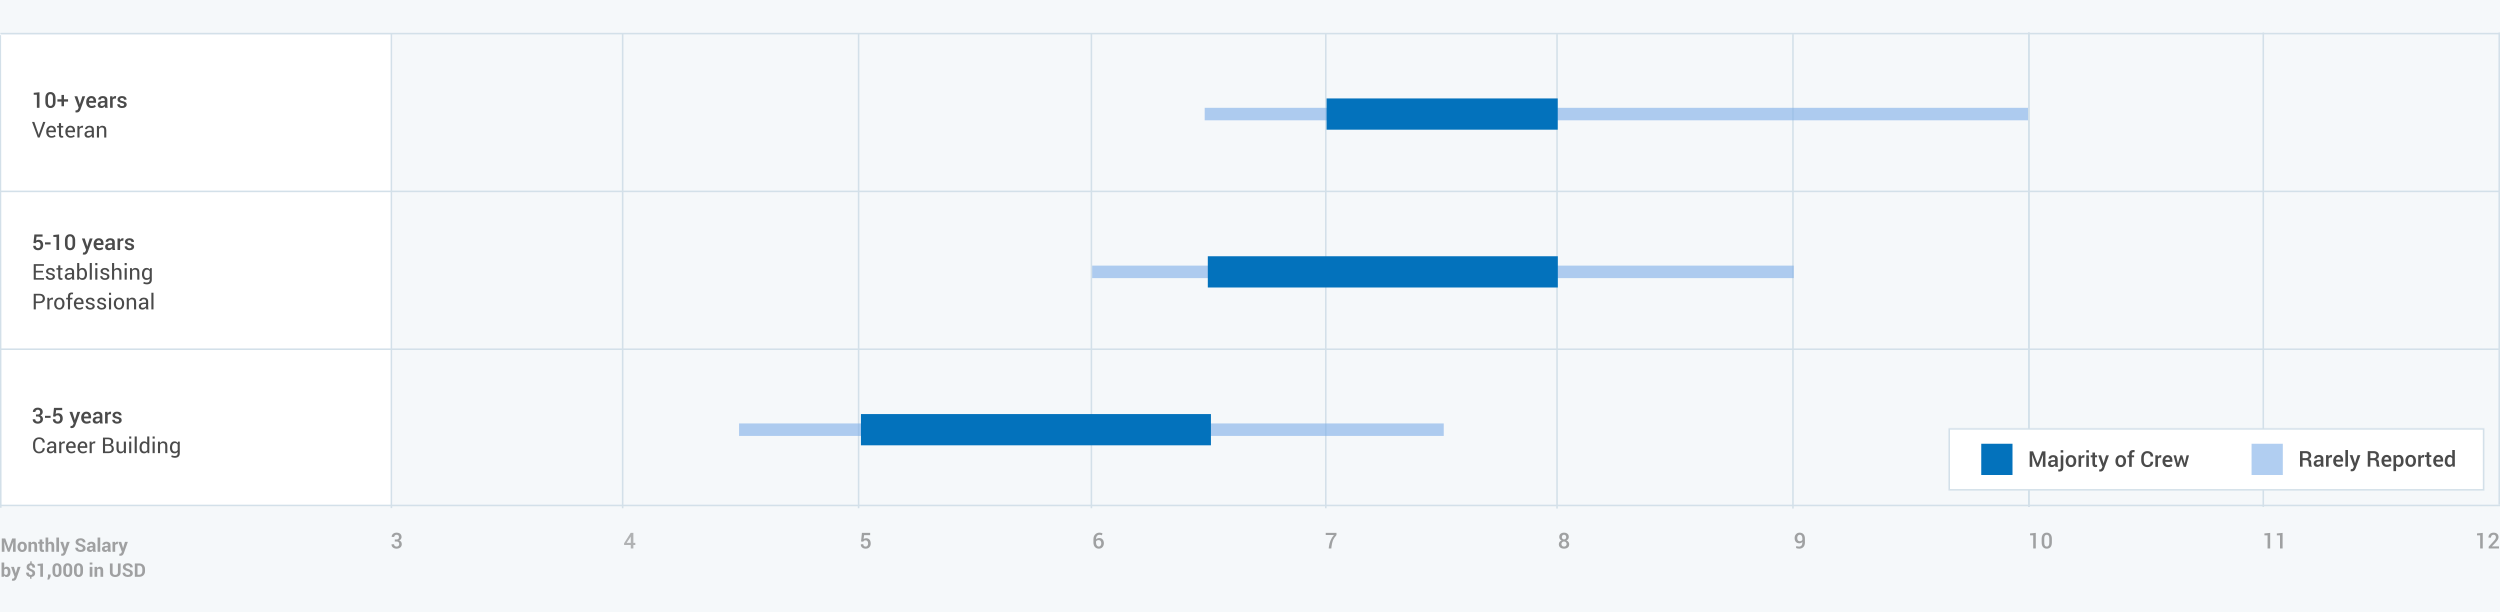 <?xml version="1.0" encoding="UTF-8"?>
<svg width="1600px" height="392px" viewBox="0 0 1600 392" version="1.1" xmlns="http://www.w3.org/2000/svg" xmlns:xlink="http://www.w3.org/1999/xlink">
    <!-- Generator: Sketch 42 (36781) - http://www.bohemiancoding.com/sketch -->
    <title>Interior_Position_ChiefStew</title>
    <desc>Created with Sketch.</desc>
    <defs>
        <rect id="path-1" x="-1.13686838e-13" y="0" width="343" height="40"></rect>
        <mask id="mask-2" maskContentUnits="userSpaceOnUse" maskUnits="objectBoundingBox" x="0" y="0" width="343" height="40" fill="white">
            <use xlink:href="#path-1"></use>
        </mask>
    </defs>
    <g id="Page-1" stroke="none" stroke-width="1" fill="none" fill-rule="evenodd">
        <g id="Interior_Position_ChiefStew">
            <rect id="Rectangle-2" fill="#F5F8FA" x="0" y="0" width="1600" height="392"></rect>
            <rect id="Rectangle-12" fill="#FFFFFF" x="0" y="22" width="251" height="302"></rect>
            <g id="Group-2" transform="translate(-1, 21)">
                <polygon id="Line-Copy-3" fill="#D3E0E9" fill-rule="nonzero" points="0.501 102 1601.73 102 1601.73 101 0.501 101"></polygon>
                <polygon id="Line-Copy-4" fill="#D3E0E9" fill-rule="nonzero" points="1.272 1 1601.5 1 1601.5 0 1.272 0"></polygon>
                <polygon id="Line" fill="#D3E0E9" fill-rule="nonzero" points="0.501 203 1601.73 203 1601.73 202 0.501 202"></polygon>
                <g id="Group-3" transform="translate(0.195, 1)" fill-rule="nonzero" fill="#D3E0E9">
                    <polygon id="Line-Copy-5" points="1.805 302.999 1.499 0.499 0.499 0.501 0.805 303.001"></polygon>
                </g>
                <g id="Group-5" transform="translate(21.355, 37)" fill="#4A4A4A">
                    <path d="M4.908,11 L3.247,11 L3.247,2.626 L1.224,2.626 L1.224,1.402 L4.908,1.047 L4.908,11 Z M15.196,7.165 C15.196,8.459 14.905,9.446 14.321,10.125 C13.738,10.804 12.945,11.144 11.942,11.144 C10.935,11.144 10.138,10.804 9.55,10.125 C8.962,9.446 8.668,8.459 8.668,7.165 L8.668,4.889 C8.668,3.599 8.96,2.612 9.543,1.929 C10.126,1.245 10.922,0.903 11.929,0.903 C12.931,0.903 13.727,1.245 14.314,1.929 C14.902,2.612 15.196,3.599 15.196,4.889 L15.196,7.165 Z M13.535,4.636 C13.535,3.82 13.398,3.216 13.125,2.824 C12.852,2.432 12.453,2.236 11.929,2.236 C11.405,2.236 11.007,2.432 10.736,2.824 C10.465,3.216 10.329,3.82 10.329,4.636 L10.329,7.404 C10.329,8.225 10.467,8.832 10.743,9.226 C11.018,9.62 11.418,9.817 11.942,9.817 C12.466,9.817 12.863,9.621 13.132,9.229 C13.401,8.838 13.535,8.229 13.535,7.404 L13.535,4.636 Z M20.604,5.524 L23.201,5.524 L23.201,7.042 L20.604,7.042 L20.604,10.002 L18.99,10.002 L18.99,7.042 L16.379,7.042 L16.379,5.524 L18.99,5.524 L18.99,2.756 L20.604,2.756 L20.604,5.524 Z M30.529,8.033 L30.693,8.771 L30.734,8.771 L32.354,3.604 L34.173,3.604 L31.11,12.121 C30.914,12.636 30.639,13.076 30.283,13.44 C29.928,13.805 29.424,13.987 28.772,13.987 C28.636,13.987 28.489,13.974 28.332,13.946 C28.174,13.919 28.023,13.887 27.877,13.851 L28.062,12.565 C28.121,12.57 28.205,12.577 28.314,12.586 C28.424,12.595 28.506,12.6 28.561,12.6 C28.861,12.6 29.102,12.497 29.282,12.292 C29.462,12.087 29.609,11.85 29.723,11.581 L29.996,10.911 L27.31,3.604 L29.121,3.604 L30.529,8.033 Z M38.247,11.144 C37.199,11.144 36.364,10.801 35.742,10.115 C35.12,9.429 34.809,8.548 34.809,7.473 L34.809,7.199 C34.809,6.124 35.117,5.232 35.735,4.523 C36.352,3.814 37.126,3.462 38.056,3.467 C39.054,3.467 39.818,3.769 40.349,4.373 C40.88,4.976 41.146,5.786 41.146,6.803 L41.146,7.78 L36.531,7.78 L36.518,7.814 C36.545,8.402 36.717,8.883 37.034,9.257 C37.35,9.631 37.789,9.817 38.35,9.817 C38.796,9.817 39.179,9.763 39.498,9.653 C39.817,9.544 40.125,9.387 40.421,9.182 L40.954,10.269 C40.676,10.515 40.307,10.722 39.847,10.891 C39.386,11.059 38.853,11.144 38.247,11.144 Z M38.056,4.8 C37.646,4.8 37.308,4.963 37.044,5.289 C36.78,5.614 36.616,6.028 36.552,6.529 L36.565,6.563 L39.498,6.563 L39.498,6.393 C39.498,5.923 39.378,5.54 39.139,5.244 C38.9,4.948 38.539,4.8 38.056,4.8 Z M46.936,11 C46.876,10.813 46.827,10.631 46.789,10.453 C46.75,10.275 46.724,10.098 46.71,9.92 C46.482,10.266 46.182,10.557 45.811,10.792 C45.44,11.026 45.024,11.144 44.563,11.144 C43.793,11.144 43.202,10.945 42.79,10.549 C42.377,10.152 42.171,9.608 42.171,8.915 C42.171,8.2 42.453,7.642 43.019,7.244 C43.584,6.845 44.379,6.646 45.404,6.646 L46.696,6.646 L46.696,5.996 C46.696,5.609 46.582,5.306 46.354,5.087 C46.127,4.868 45.801,4.759 45.377,4.759 C44.999,4.759 44.698,4.85 44.475,5.032 C44.251,5.215 44.14,5.449 44.14,5.736 L42.54,5.736 L42.533,5.695 C42.501,5.112 42.762,4.595 43.316,4.144 C43.87,3.692 44.591,3.467 45.479,3.467 C46.341,3.467 47.036,3.686 47.564,4.123 C48.093,4.561 48.357,5.189 48.357,6.01 L48.357,9.298 C48.357,9.603 48.378,9.896 48.419,10.176 C48.46,10.457 48.526,10.731 48.617,11 L46.936,11 Z M44.898,9.811 C45.318,9.811 45.695,9.706 46.03,9.496 C46.365,9.286 46.587,9.047 46.696,8.778 L46.696,7.685 L45.377,7.685 C44.894,7.685 44.516,7.804 44.242,8.043 C43.969,8.283 43.832,8.564 43.832,8.888 C43.832,9.17 43.924,9.395 44.109,9.561 C44.293,9.727 44.557,9.811 44.898,9.811 Z M53.785,5.101 L53.074,5.073 C52.751,5.073 52.481,5.142 52.264,5.278 C52.048,5.415 51.88,5.609 51.762,5.859 L51.762,11 L50.101,11 L50.101,3.604 L51.618,3.604 L51.728,4.677 C51.914,4.299 52.155,4.002 52.449,3.788 C52.743,3.574 53.081,3.467 53.464,3.467 C53.564,3.467 53.658,3.475 53.744,3.491 C53.831,3.507 53.91,3.526 53.983,3.549 L53.785,5.101 Z M59.104,8.99 C59.104,8.735 58.994,8.523 58.775,8.354 C58.557,8.186 58.149,8.038 57.552,7.91 C56.668,7.723 55.999,7.458 55.545,7.114 C55.092,6.77 54.865,6.301 54.865,5.709 C54.865,5.089 55.127,4.561 55.651,4.123 C56.175,3.686 56.866,3.467 57.723,3.467 C58.625,3.467 59.342,3.689 59.873,4.133 C60.403,4.578 60.658,5.128 60.635,5.784 L60.621,5.825 L59.028,5.825 C59.028,5.52 58.912,5.258 58.68,5.039 C58.447,4.82 58.128,4.711 57.723,4.711 C57.322,4.711 57.016,4.801 56.807,4.981 C56.597,5.161 56.492,5.381 56.492,5.641 C56.492,5.9 56.591,6.107 56.79,6.259 C56.988,6.412 57.39,6.548 57.996,6.666 C58.926,6.857 59.615,7.127 60.064,7.476 C60.513,7.825 60.737,8.3 60.737,8.901 C60.737,9.567 60.463,10.107 59.914,10.521 C59.364,10.936 58.641,11.144 57.743,11.144 C56.782,11.144 56.023,10.897 55.467,10.405 C54.911,9.913 54.646,9.348 54.674,8.71 L54.688,8.669 L56.232,8.669 C56.251,9.097 56.406,9.41 56.697,9.605 C56.989,9.801 57.344,9.899 57.764,9.899 C58.192,9.899 58.522,9.817 58.755,9.653 C58.987,9.489 59.104,9.268 59.104,8.99 Z M4.184,27.525 L4.409,28.312 L4.45,28.312 L4.676,27.525 L7.246,20.047 L8.702,20.047 L5.004,30 L3.849,30 L0.15,20.047 L1.613,20.047 L4.184,27.525 Z M12.599,30.144 C11.569,30.144 10.75,29.801 10.141,29.115 C9.533,28.429 9.229,27.539 9.229,26.445 L9.229,26.145 C9.229,25.092 9.542,24.216 10.168,23.516 C10.795,22.817 11.537,22.467 12.394,22.467 C13.392,22.467 14.146,22.768 14.656,23.369 C15.167,23.971 15.422,24.773 15.422,25.775 L15.422,26.616 L10.623,26.616 L10.603,26.65 C10.616,27.361 10.796,27.946 11.143,28.404 C11.489,28.862 11.974,29.091 12.599,29.091 C13.054,29.091 13.454,29.026 13.798,28.896 C14.142,28.766 14.44,28.587 14.69,28.359 L15.217,29.234 C14.952,29.494 14.604,29.711 14.171,29.884 C13.738,30.057 13.214,30.144 12.599,30.144 Z M12.394,23.526 C11.942,23.526 11.557,23.717 11.238,24.097 C10.919,24.478 10.723,24.955 10.65,25.529 L10.664,25.563 L14.075,25.563 L14.075,25.386 C14.075,24.857 13.934,24.415 13.651,24.06 C13.369,23.704 12.95,23.526 12.394,23.526 Z M18.71,20.819 L18.71,22.604 L20.111,22.604 L20.111,23.602 L18.71,23.602 L18.71,28.093 C18.71,28.439 18.782,28.683 18.925,28.824 C19.069,28.965 19.259,29.036 19.496,29.036 C19.574,29.036 19.659,29.027 19.752,29.009 C19.846,28.991 19.929,28.968 20.002,28.94 L20.18,29.863 C20.079,29.945 19.932,30.013 19.739,30.065 C19.545,30.117 19.35,30.144 19.154,30.144 C18.607,30.144 18.172,29.978 17.849,29.648 C17.525,29.318 17.363,28.799 17.363,28.093 L17.363,23.602 L16.188,23.602 L16.188,22.604 L17.363,22.604 L17.363,20.819 L18.71,20.819 Z M24.842,30.144 C23.812,30.144 22.993,29.801 22.384,29.115 C21.776,28.429 21.472,27.539 21.472,26.445 L21.472,26.145 C21.472,25.092 21.785,24.216 22.412,23.516 C23.038,22.817 23.78,22.467 24.637,22.467 C25.635,22.467 26.389,22.768 26.899,23.369 C27.41,23.971 27.665,24.773 27.665,25.775 L27.665,26.616 L22.866,26.616 L22.846,26.65 C22.859,27.361 23.039,27.946 23.386,28.404 C23.732,28.862 24.217,29.091 24.842,29.091 C25.298,29.091 25.697,29.026 26.042,28.896 C26.386,28.766 26.683,28.587 26.934,28.359 L27.46,29.234 C27.196,29.494 26.847,29.711 26.414,29.884 C25.981,30.057 25.457,30.144 24.842,30.144 Z M24.637,23.526 C24.186,23.526 23.8,23.717 23.481,24.097 C23.162,24.478 22.966,24.955 22.894,25.529 L22.907,25.563 L26.318,25.563 L26.318,25.386 C26.318,24.857 26.177,24.415 25.895,24.06 C25.612,23.704 25.193,23.526 24.637,23.526 Z M32.676,23.793 L31.985,23.752 C31.63,23.752 31.33,23.836 31.086,24.005 C30.843,24.174 30.655,24.41 30.522,24.716 L30.522,30 L29.176,30 L29.176,22.604 L30.379,22.604 L30.509,23.684 C30.718,23.301 30.977,23.002 31.285,22.788 C31.592,22.574 31.947,22.467 32.348,22.467 C32.448,22.467 32.544,22.475 32.635,22.491 C32.726,22.507 32.801,22.524 32.86,22.542 L32.676,23.793 Z M38.521,30 C38.475,29.777 38.44,29.58 38.415,29.409 C38.389,29.238 38.375,29.066 38.37,28.893 C38.119,29.248 37.792,29.545 37.389,29.785 C36.986,30.024 36.552,30.144 36.087,30.144 C35.317,30.144 34.73,29.946 34.327,29.552 C33.923,29.158 33.722,28.615 33.722,27.922 C33.722,27.215 34.008,26.663 34.58,26.264 C35.152,25.865 35.927,25.666 36.907,25.666 L38.37,25.666 L38.37,24.935 C38.37,24.502 38.238,24.159 37.974,23.906 C37.709,23.653 37.336,23.526 36.853,23.526 C36.42,23.526 36.068,23.637 35.796,23.858 C35.525,24.079 35.39,24.344 35.39,24.654 L34.104,24.654 L34.091,24.613 C34.063,24.076 34.318,23.583 34.853,23.137 C35.389,22.69 36.08,22.467 36.928,22.467 C37.766,22.467 38.441,22.68 38.951,23.106 C39.462,23.532 39.717,24.146 39.717,24.948 L39.717,28.51 C39.717,28.774 39.73,29.029 39.758,29.275 C39.785,29.521 39.835,29.763 39.908,30 L38.521,30 Z M36.285,29.016 C36.773,29.016 37.213,28.89 37.604,28.64 C37.996,28.389 38.252,28.102 38.37,27.778 L38.37,26.575 L36.859,26.575 C36.317,26.575 35.883,26.712 35.557,26.985 C35.231,27.259 35.068,27.58 35.068,27.949 C35.068,28.277 35.171,28.537 35.376,28.729 C35.581,28.92 35.884,29.016 36.285,29.016 Z M42.875,22.604 L42.971,23.704 C43.217,23.312 43.526,23.008 43.897,22.792 C44.268,22.575 44.691,22.467 45.165,22.467 C45.963,22.467 46.58,22.7 47.018,23.167 C47.455,23.635 47.674,24.356 47.674,25.331 L47.674,30 L46.327,30 L46.327,25.358 C46.327,24.707 46.198,24.244 45.941,23.971 C45.683,23.697 45.29,23.561 44.762,23.561 C44.374,23.561 44.031,23.654 43.733,23.841 C43.434,24.028 43.196,24.283 43.019,24.606 L43.019,30 L41.672,30 L41.672,22.604 L42.875,22.604 Z" id="10+-years-Veteran"></path>
                    <path d="M1.066,97.55 L1.641,92.047 L6.897,92.047 L6.897,93.482 L3.021,93.482 L2.721,95.978 C2.917,95.832 3.143,95.712 3.401,95.619 C3.658,95.525 3.949,95.474 4.272,95.465 C5.207,95.456 5.938,95.752 6.467,96.354 C6.995,96.955 7.26,97.778 7.26,98.821 C7.26,99.797 6.982,100.594 6.426,101.214 C5.87,101.834 5.065,102.144 4.013,102.144 C3.138,102.144 2.398,101.903 1.794,101.422 C1.191,100.942 0.9,100.259 0.923,99.375 L0.937,99.341 L2.488,99.286 C2.488,99.769 2.63,100.145 2.912,100.414 C3.195,100.683 3.562,100.817 4.013,100.817 C4.528,100.817 4.921,100.636 5.192,100.274 C5.463,99.912 5.599,99.432 5.599,98.835 C5.599,98.233 5.46,97.745 5.182,97.369 C4.904,96.993 4.507,96.805 3.992,96.805 C3.536,96.805 3.198,96.879 2.977,97.027 C2.756,97.175 2.595,97.388 2.495,97.666 L1.066,97.55 Z M12.031,98.438 L8.442,98.438 L8.442,97.099 L12.031,97.099 L12.031,98.438 Z M17.459,102 L15.798,102 L15.798,93.626 L13.774,93.626 L13.774,92.402 L17.459,92.047 L17.459,102 Z M27.747,98.165 C27.747,99.459 27.455,100.446 26.872,101.125 C26.289,101.804 25.496,102.144 24.493,102.144 C23.486,102.144 22.688,101.804 22.101,101.125 C21.513,100.446 21.219,99.459 21.219,98.165 L21.219,95.889 C21.219,94.599 21.51,93.612 22.094,92.929 C22.677,92.245 23.472,91.903 24.479,91.903 C25.482,91.903 26.277,92.245 26.865,92.929 C27.453,93.612 27.747,94.599 27.747,95.889 L27.747,98.165 Z M26.086,95.636 C26.086,94.82 25.949,94.216 25.676,93.824 C25.402,93.432 25.004,93.236 24.479,93.236 C23.955,93.236 23.558,93.432 23.287,93.824 C23.015,94.216 22.88,94.82 22.88,95.636 L22.88,98.404 C22.88,99.225 23.018,99.832 23.293,100.226 C23.569,100.62 23.969,100.817 24.493,100.817 C25.017,100.817 25.414,100.621 25.683,100.229 C25.951,99.838 26.086,99.229 26.086,98.404 L26.086,95.636 Z M35.28,99.033 L35.444,99.771 L35.485,99.771 L37.105,94.604 L38.924,94.604 L35.861,103.121 C35.665,103.636 35.39,104.076 35.034,104.44 C34.679,104.805 34.175,104.987 33.523,104.987 C33.387,104.987 33.24,104.974 33.083,104.946 C32.925,104.919 32.774,104.887 32.628,104.851 L32.812,103.565 C32.872,103.57 32.956,103.577 33.065,103.586 C33.175,103.595 33.257,103.6 33.312,103.6 C33.612,103.6 33.853,103.497 34.033,103.292 C34.213,103.087 34.36,102.85 34.474,102.581 L34.747,101.911 L32.061,94.604 L33.872,94.604 L35.28,99.033 Z M42.998,102.144 C41.95,102.144 41.115,101.801 40.493,101.115 C39.871,100.429 39.56,99.548 39.56,98.473 L39.56,98.199 C39.56,97.124 39.868,96.232 40.486,95.523 C41.103,94.814 41.877,94.462 42.807,94.467 C43.805,94.467 44.569,94.769 45.1,95.373 C45.631,95.976 45.896,96.786 45.896,97.803 L45.896,98.78 L41.282,98.78 L41.269,98.814 C41.296,99.402 41.468,99.883 41.785,100.257 C42.101,100.631 42.54,100.817 43.101,100.817 C43.547,100.817 43.93,100.763 44.249,100.653 C44.568,100.544 44.876,100.387 45.172,100.182 L45.705,101.269 C45.427,101.515 45.058,101.722 44.598,101.891 C44.137,102.059 43.604,102.144 42.998,102.144 Z M42.807,95.8 C42.396,95.8 42.059,95.963 41.795,96.289 C41.531,96.614 41.367,97.028 41.303,97.529 L41.316,97.563 L44.249,97.563 L44.249,97.393 C44.249,96.923 44.129,96.54 43.89,96.244 C43.651,95.948 43.29,95.8 42.807,95.8 Z M51.687,102 C51.627,101.813 51.578,101.631 51.54,101.453 C51.501,101.275 51.475,101.098 51.461,100.92 C51.233,101.266 50.933,101.557 50.562,101.792 C50.191,102.026 49.775,102.144 49.314,102.144 C48.544,102.144 47.953,101.945 47.541,101.549 C47.128,101.152 46.922,100.608 46.922,99.915 C46.922,99.2 47.204,98.642 47.77,98.244 C48.335,97.845 49.13,97.646 50.155,97.646 L51.447,97.646 L51.447,96.996 C51.447,96.609 51.333,96.306 51.105,96.087 C50.878,95.868 50.552,95.759 50.128,95.759 C49.75,95.759 49.449,95.85 49.226,96.032 C49.002,96.215 48.891,96.449 48.891,96.736 L47.291,96.736 L47.284,96.695 C47.252,96.112 47.513,95.595 48.067,95.144 C48.621,94.692 49.342,94.467 50.23,94.467 C51.092,94.467 51.787,94.686 52.315,95.123 C52.844,95.561 53.108,96.189 53.108,97.01 L53.108,100.298 C53.108,100.603 53.129,100.896 53.17,101.176 C53.211,101.457 53.277,101.731 53.368,102 L51.687,102 Z M49.649,100.811 C50.069,100.811 50.446,100.706 50.781,100.496 C51.116,100.286 51.338,100.047 51.447,99.778 L51.447,98.685 L50.128,98.685 C49.645,98.685 49.267,98.804 48.993,99.043 C48.72,99.283 48.583,99.564 48.583,99.888 C48.583,100.17 48.675,100.395 48.86,100.561 C49.044,100.727 49.308,100.811 49.649,100.811 Z M58.536,96.101 L57.825,96.073 C57.502,96.073 57.232,96.142 57.015,96.278 C56.799,96.415 56.631,96.609 56.513,96.859 L56.513,102 L54.852,102 L54.852,94.604 L56.369,94.604 L56.479,95.677 C56.665,95.299 56.906,95.002 57.2,94.788 C57.494,94.574 57.832,94.467 58.215,94.467 C58.315,94.467 58.409,94.475 58.495,94.491 C58.582,94.507 58.661,94.526 58.734,94.549 L58.536,96.101 Z M63.854,99.99 C63.854,99.735 63.745,99.523 63.526,99.354 C63.308,99.186 62.9,99.038 62.303,98.91 C61.419,98.723 60.75,98.458 60.296,98.114 C59.843,97.77 59.616,97.301 59.616,96.709 C59.616,96.089 59.878,95.561 60.402,95.123 C60.926,94.686 61.617,94.467 62.474,94.467 C63.376,94.467 64.093,94.689 64.624,95.133 C65.154,95.578 65.409,96.128 65.386,96.784 L65.372,96.825 L63.779,96.825 C63.779,96.52 63.663,96.258 63.431,96.039 C63.198,95.82 62.879,95.711 62.474,95.711 C62.073,95.711 61.767,95.801 61.558,95.981 C61.348,96.161 61.243,96.381 61.243,96.641 C61.243,96.9 61.342,97.107 61.541,97.259 C61.739,97.412 62.141,97.548 62.747,97.666 C63.677,97.857 64.366,98.127 64.815,98.476 C65.264,98.825 65.488,99.3 65.488,99.901 C65.488,100.567 65.214,101.107 64.665,101.521 C64.115,101.936 63.392,102.144 62.494,102.144 C61.533,102.144 60.774,101.897 60.218,101.405 C59.662,100.913 59.397,100.348 59.425,99.71 L59.438,99.669 L60.983,99.669 C61.002,100.097 61.157,100.41 61.448,100.605 C61.74,100.801 62.095,100.899 62.515,100.899 C62.943,100.899 63.273,100.817 63.506,100.653 C63.738,100.489 63.854,100.268 63.854,99.99 Z M7.137,116.386 L2.577,116.386 L2.577,119.947 L7.834,119.947 L7.834,121 L1.23,121 L1.23,111.047 L7.759,111.047 L7.759,112.106 L2.577,112.106 L2.577,115.326 L7.137,115.326 L7.137,116.386 Z M13.46,119.038 C13.46,118.742 13.347,118.498 13.122,118.307 C12.896,118.115 12.469,117.949 11.84,117.808 C10.942,117.612 10.266,117.346 9.813,117.011 C9.36,116.676 9.133,116.219 9.133,115.641 C9.133,115.039 9.388,114.526 9.898,114.103 C10.409,113.679 11.074,113.467 11.895,113.467 C12.756,113.467 13.441,113.688 13.949,114.13 C14.457,114.572 14.7,115.11 14.677,115.743 L14.663,115.784 L13.378,115.784 C13.378,115.461 13.242,115.17 12.971,114.913 C12.7,114.655 12.341,114.526 11.895,114.526 C11.416,114.526 11.061,114.631 10.828,114.841 C10.596,115.05 10.479,115.303 10.479,115.6 C10.479,115.891 10.582,116.121 10.787,116.29 C10.992,116.459 11.409,116.609 12.038,116.741 C12.972,116.942 13.667,117.214 14.123,117.558 C14.579,117.902 14.807,118.364 14.807,118.942 C14.807,119.599 14.541,120.13 14.01,120.535 C13.479,120.941 12.785,121.144 11.929,121.144 C10.985,121.144 10.243,120.904 9.7,120.426 C9.158,119.947 8.9,119.389 8.928,118.751 L8.941,118.71 L10.227,118.71 C10.249,119.188 10.427,119.538 10.76,119.759 C11.092,119.98 11.482,120.091 11.929,120.091 C12.407,120.091 12.782,119.994 13.053,119.8 C13.324,119.607 13.46,119.353 13.46,119.038 Z M18.259,111.819 L18.259,113.604 L19.66,113.604 L19.66,114.602 L18.259,114.602 L18.259,119.093 C18.259,119.439 18.331,119.683 18.474,119.824 C18.618,119.965 18.808,120.036 19.045,120.036 C19.122,120.036 19.208,120.027 19.301,120.009 C19.395,119.991 19.478,119.968 19.551,119.94 L19.729,120.863 C19.628,120.945 19.481,121.013 19.288,121.065 C19.094,121.117 18.899,121.144 18.703,121.144 C18.156,121.144 17.721,120.978 17.397,120.648 C17.074,120.318 16.912,119.799 16.912,119.093 L16.912,114.602 L15.736,114.602 L15.736,113.604 L16.912,113.604 L16.912,111.819 L18.259,111.819 Z M25.867,121 C25.822,120.777 25.786,120.58 25.761,120.409 C25.736,120.238 25.721,120.066 25.717,119.893 C25.466,120.248 25.139,120.545 24.736,120.785 C24.333,121.024 23.898,121.144 23.434,121.144 C22.663,121.144 22.077,120.946 21.673,120.552 C21.27,120.158 21.068,119.615 21.068,118.922 C21.068,118.215 21.354,117.663 21.926,117.264 C22.498,116.865 23.274,116.666 24.254,116.666 L25.717,116.666 L25.717,115.935 C25.717,115.502 25.585,115.159 25.32,114.906 C25.056,114.653 24.682,114.526 24.199,114.526 C23.766,114.526 23.414,114.637 23.143,114.858 C22.872,115.079 22.736,115.344 22.736,115.654 L21.451,115.654 L21.438,115.613 C21.41,115.076 21.664,114.583 22.2,114.137 C22.735,113.69 23.427,113.467 24.274,113.467 C25.113,113.467 25.787,113.68 26.298,114.106 C26.808,114.532 27.063,115.146 27.063,115.948 L27.063,119.51 C27.063,119.774 27.077,120.029 27.104,120.275 C27.132,120.521 27.182,120.763 27.255,121 L25.867,121 Z M23.632,120.016 C24.119,120.016 24.559,119.89 24.951,119.64 C25.343,119.389 25.598,119.102 25.717,118.778 L25.717,117.575 L24.206,117.575 C23.664,117.575 23.23,117.712 22.904,117.985 C22.578,118.259 22.415,118.58 22.415,118.949 C22.415,119.277 22.518,119.537 22.723,119.729 C22.928,119.92 23.231,120.016 23.632,120.016 Z M35.335,117.582 C35.335,118.648 35.079,119.509 34.566,120.163 C34.053,120.817 33.348,121.144 32.45,121.144 C31.963,121.144 31.539,121.049 31.179,120.86 C30.819,120.671 30.52,120.392 30.283,120.022 L30.119,121 L29.019,121 L29.019,110.336 L30.365,110.336 L30.365,114.479 C30.598,114.15 30.886,113.9 31.23,113.727 C31.574,113.553 31.976,113.467 32.437,113.467 C33.348,113.467 34.059,113.831 34.569,114.561 C35.08,115.29 35.335,116.249 35.335,117.438 L35.335,117.582 Z M33.988,117.438 C33.988,116.591 33.832,115.899 33.52,115.364 C33.208,114.828 32.733,114.561 32.095,114.561 C31.68,114.561 31.33,114.662 31.045,114.865 C30.761,115.068 30.534,115.34 30.365,115.682 L30.365,118.888 C30.538,119.252 30.765,119.537 31.045,119.742 C31.326,119.947 31.68,120.05 32.108,120.05 C32.742,120.05 33.214,119.824 33.523,119.373 C33.833,118.922 33.988,118.325 33.988,117.582 L33.988,117.438 Z M38.432,121 L37.085,121 L37.085,110.336 L38.432,110.336 L38.432,121 Z M41.959,121 L40.612,121 L40.612,113.604 L41.959,113.604 L41.959,121 Z M41.959,111.71 L40.612,111.71 L40.612,110.336 L41.959,110.336 L41.959,111.71 Z M48.33,119.038 C48.33,118.742 48.217,118.498 47.992,118.307 C47.766,118.115 47.339,117.949 46.71,117.808 C45.812,117.612 45.137,117.346 44.683,117.011 C44.23,116.676 44.003,116.219 44.003,115.641 C44.003,115.039 44.258,114.526 44.769,114.103 C45.279,113.679 45.944,113.467 46.765,113.467 C47.626,113.467 48.311,113.688 48.819,114.13 C49.327,114.572 49.57,115.11 49.547,115.743 L49.533,115.784 L48.248,115.784 C48.248,115.461 48.112,115.17 47.841,114.913 C47.57,114.655 47.211,114.526 46.765,114.526 C46.286,114.526 45.931,114.631 45.698,114.841 C45.466,115.05 45.35,115.303 45.35,115.6 C45.35,115.891 45.452,116.121 45.657,116.29 C45.862,116.459 46.279,116.609 46.908,116.741 C47.842,116.942 48.537,117.214 48.993,117.558 C49.449,117.902 49.677,118.364 49.677,118.942 C49.677,119.599 49.411,120.13 48.88,120.535 C48.349,120.941 47.656,121.144 46.799,121.144 C45.855,121.144 45.113,120.904 44.57,120.426 C44.028,119.947 43.771,119.389 43.798,118.751 L43.812,118.71 L45.097,118.71 C45.119,119.188 45.297,119.538 45.63,119.759 C45.963,119.98 46.352,120.091 46.799,120.091 C47.277,120.091 47.652,119.994 47.923,119.8 C48.195,119.607 48.33,119.353 48.33,119.038 Z M52.698,114.595 C52.953,114.239 53.267,113.962 53.638,113.764 C54.01,113.566 54.421,113.467 54.872,113.467 C55.66,113.467 56.275,113.704 56.714,114.178 C57.154,114.652 57.374,115.381 57.374,116.365 L57.374,121 L56.027,121 L56.027,116.352 C56.027,115.741 55.896,115.29 55.634,114.998 C55.372,114.706 54.981,114.561 54.462,114.561 C54.088,114.561 53.75,114.648 53.447,114.824 C53.144,114.999 52.894,115.237 52.698,115.538 L52.698,121 L51.352,121 L51.352,110.336 L52.698,110.336 L52.698,114.595 Z M60.765,121 L59.418,121 L59.418,113.604 L60.765,113.604 L60.765,121 Z M60.765,111.71 L59.418,111.71 L59.418,110.336 L60.765,110.336 L60.765,111.71 Z M64.039,113.604 L64.135,114.704 C64.381,114.312 64.69,114.008 65.061,113.792 C65.432,113.575 65.855,113.467 66.329,113.467 C67.127,113.467 67.744,113.7 68.182,114.167 C68.619,114.635 68.838,115.356 68.838,116.331 L68.838,121 L67.491,121 L67.491,116.358 C67.491,115.707 67.362,115.244 67.105,114.971 C66.847,114.697 66.454,114.561 65.926,114.561 C65.538,114.561 65.195,114.654 64.897,114.841 C64.598,115.028 64.36,115.283 64.183,115.606 L64.183,121 L62.836,121 L62.836,113.604 L64.039,113.604 Z M70.499,117.438 C70.499,116.249 70.759,115.29 71.278,114.561 C71.798,113.831 72.516,113.467 73.432,113.467 C73.901,113.467 74.313,113.561 74.669,113.75 C75.024,113.94 75.321,114.212 75.558,114.567 L75.722,113.604 L76.795,113.604 L76.795,121.041 C76.795,121.989 76.519,122.717 75.968,123.225 C75.416,123.733 74.621,123.987 73.582,123.987 C73.227,123.987 72.843,123.938 72.43,123.84 C72.018,123.742 71.654,123.609 71.34,123.44 L71.682,122.395 C71.923,122.531 72.215,122.642 72.557,122.726 C72.898,122.81 73.236,122.853 73.568,122.853 C74.225,122.853 74.702,122.703 75,122.405 C75.299,122.106 75.448,121.652 75.448,121.041 L75.448,120.207 C75.207,120.517 74.917,120.75 74.58,120.908 C74.243,121.065 73.855,121.144 73.418,121.144 C72.511,121.144 71.798,120.815 71.278,120.159 C70.759,119.503 70.499,118.644 70.499,117.582 L70.499,117.438 Z M71.846,117.582 C71.846,118.325 72.003,118.922 72.317,119.373 C72.632,119.824 73.11,120.05 73.753,120.05 C74.159,120.05 74.498,119.958 74.771,119.773 C75.045,119.588 75.271,119.327 75.448,118.99 L75.448,115.586 C75.275,115.271 75.049,115.022 74.771,114.837 C74.493,114.653 74.159,114.561 73.767,114.561 C73.124,114.561 72.643,114.829 72.324,115.367 C72.005,115.905 71.846,116.595 71.846,117.438 L71.846,117.582 Z M2.577,136.008 L2.577,140 L1.23,140 L1.23,130.047 L5.038,130.047 C6.1,130.047 6.925,130.32 7.513,130.867 C8.101,131.414 8.395,132.134 8.395,133.027 C8.395,133.934 8.101,134.658 7.513,135.198 C6.925,135.738 6.1,136.008 5.038,136.008 L2.577,136.008 Z M2.577,134.955 L5.038,134.955 C5.713,134.955 6.216,134.774 6.549,134.412 C6.882,134.049 7.048,133.592 7.048,133.041 C7.048,132.49 6.88,132.029 6.545,131.66 C6.21,131.291 5.708,131.106 5.038,131.106 L2.577,131.106 L2.577,134.955 Z M13.446,133.793 L12.756,133.752 C12.4,133.752 12.101,133.836 11.857,134.005 C11.613,134.174 11.425,134.41 11.293,134.716 L11.293,140 L9.946,140 L9.946,132.604 L11.149,132.604 L11.279,133.684 C11.489,133.301 11.748,133.002 12.055,132.788 C12.363,132.574 12.717,132.467 13.118,132.467 C13.218,132.467 13.314,132.475 13.405,132.491 C13.496,132.507 13.572,132.524 13.631,132.542 L13.446,133.793 Z M14.294,136.233 C14.294,135.14 14.59,134.238 15.183,133.53 C15.775,132.821 16.579,132.467 17.596,132.467 C18.621,132.467 19.431,132.82 20.026,133.526 C20.621,134.233 20.918,135.135 20.918,136.233 L20.918,136.384 C20.918,137.487 20.622,138.389 20.029,139.091 C19.437,139.793 18.63,140.144 17.609,140.144 C16.589,140.144 15.781,139.792 15.186,139.087 C14.591,138.383 14.294,137.482 14.294,136.384 L14.294,136.233 Z M15.641,136.384 C15.641,137.168 15.806,137.815 16.136,138.325 C16.467,138.836 16.958,139.091 17.609,139.091 C18.252,139.091 18.74,138.836 19.072,138.325 C19.405,137.815 19.571,137.168 19.571,136.384 L19.571,136.233 C19.571,135.459 19.404,134.814 19.069,134.299 C18.734,133.784 18.243,133.526 17.596,133.526 C16.953,133.526 16.467,133.784 16.136,134.299 C15.806,134.814 15.641,135.459 15.641,136.233 L15.641,136.384 Z M23.126,140 L23.126,133.602 L21.971,133.602 L21.971,132.604 L23.126,132.604 L23.126,131.667 C23.126,130.879 23.332,130.269 23.745,129.838 C24.157,129.408 24.732,129.192 25.471,129.192 C25.626,129.192 25.782,129.205 25.939,129.23 C26.096,129.255 26.271,129.29 26.462,129.336 L26.298,130.361 C26.216,130.343 26.117,130.327 26,130.313 C25.884,130.3 25.762,130.293 25.635,130.293 C25.243,130.293 24.951,130.41 24.76,130.645 C24.568,130.88 24.473,131.22 24.473,131.667 L24.473,132.604 L26.011,132.604 L26.011,133.602 L24.473,133.602 L24.473,140 L23.126,140 Z M30.304,140.144 C29.274,140.144 28.455,139.801 27.846,139.115 C27.238,138.429 26.934,137.539 26.934,136.445 L26.934,136.145 C26.934,135.092 27.247,134.216 27.874,133.516 C28.5,132.817 29.242,132.467 30.099,132.467 C31.097,132.467 31.851,132.768 32.361,133.369 C32.872,133.971 33.127,134.773 33.127,135.775 L33.127,136.616 L28.328,136.616 L28.308,136.65 C28.321,137.361 28.501,137.946 28.848,138.404 C29.194,138.862 29.679,139.091 30.304,139.091 C30.759,139.091 31.159,139.026 31.503,138.896 C31.847,138.766 32.145,138.587 32.396,138.359 L32.922,139.234 C32.658,139.494 32.309,139.711 31.876,139.884 C31.443,140.057 30.919,140.144 30.304,140.144 Z M30.099,133.526 C29.647,133.526 29.262,133.717 28.943,134.097 C28.624,134.478 28.428,134.955 28.355,135.529 L28.369,135.563 L31.78,135.563 L31.78,135.386 C31.78,134.857 31.639,134.415 31.356,134.06 C31.074,133.704 30.655,133.526 30.099,133.526 Z M38.938,138.038 C38.938,137.742 38.825,137.498 38.599,137.307 C38.374,137.115 37.946,136.949 37.317,136.808 C36.42,136.612 35.744,136.346 35.291,136.011 C34.837,135.676 34.61,135.219 34.61,134.641 C34.61,134.039 34.866,133.526 35.376,133.103 C35.886,132.679 36.552,132.467 37.372,132.467 C38.233,132.467 38.918,132.688 39.426,133.13 C39.934,133.572 40.177,134.11 40.154,134.743 L40.141,134.784 L38.855,134.784 C38.855,134.461 38.72,134.17 38.449,133.913 C38.178,133.655 37.819,133.526 37.372,133.526 C36.894,133.526 36.538,133.631 36.306,133.841 C36.073,134.05 35.957,134.303 35.957,134.6 C35.957,134.891 36.06,135.121 36.265,135.29 C36.47,135.459 36.887,135.609 37.516,135.741 C38.45,135.942 39.145,136.214 39.601,136.558 C40.056,136.902 40.284,137.364 40.284,137.942 C40.284,138.599 40.019,139.13 39.488,139.535 C38.957,139.941 38.263,140.144 37.406,140.144 C36.463,140.144 35.72,139.904 35.178,139.426 C34.635,138.947 34.378,138.389 34.405,137.751 L34.419,137.71 L35.704,137.71 C35.727,138.188 35.905,138.538 36.237,138.759 C36.57,138.98 36.96,139.091 37.406,139.091 C37.885,139.091 38.26,138.994 38.531,138.8 C38.802,138.607 38.938,138.353 38.938,138.038 Z M46.259,138.038 C46.259,137.742 46.146,137.498 45.92,137.307 C45.695,137.115 45.268,136.949 44.639,136.808 C43.741,136.612 43.065,136.346 42.612,136.011 C42.158,135.676 41.932,135.219 41.932,134.641 C41.932,134.039 42.187,133.526 42.697,133.103 C43.208,132.679 43.873,132.467 44.693,132.467 C45.555,132.467 46.239,132.688 46.748,133.13 C47.256,133.572 47.498,134.11 47.476,134.743 L47.462,134.784 L46.177,134.784 C46.177,134.461 46.041,134.17 45.77,133.913 C45.499,133.655 45.14,133.526 44.693,133.526 C44.215,133.526 43.859,133.631 43.627,133.841 C43.395,134.05 43.278,134.303 43.278,134.6 C43.278,134.891 43.381,135.121 43.586,135.29 C43.791,135.459 44.208,135.609 44.837,135.741 C45.771,135.942 46.466,136.214 46.922,136.558 C47.378,136.902 47.605,137.364 47.605,137.942 C47.605,138.599 47.34,139.13 46.809,139.535 C46.278,139.941 45.584,140.144 44.728,140.144 C43.784,140.144 43.041,139.904 42.499,139.426 C41.957,138.947 41.699,138.389 41.727,137.751 L41.74,137.71 L43.025,137.71 C43.048,138.188 43.226,138.538 43.559,138.759 C43.891,138.98 44.281,139.091 44.728,139.091 C45.206,139.091 45.581,138.994 45.852,138.8 C46.123,138.607 46.259,138.353 46.259,138.038 Z M50.736,140 L49.39,140 L49.39,132.604 L50.736,132.604 L50.736,140 Z M50.736,130.71 L49.39,130.71 L49.39,129.336 L50.736,129.336 L50.736,130.71 Z M52.493,136.233 C52.493,135.14 52.789,134.238 53.382,133.53 C53.974,132.821 54.779,132.467 55.795,132.467 C56.82,132.467 57.63,132.82 58.225,133.526 C58.82,134.233 59.117,135.135 59.117,136.233 L59.117,136.384 C59.117,137.487 58.821,138.389 58.229,139.091 C57.636,139.793 56.829,140.144 55.809,140.144 C54.788,140.144 53.98,139.792 53.385,139.087 C52.791,138.383 52.493,137.482 52.493,136.384 L52.493,136.233 Z M53.84,136.384 C53.84,137.168 54.005,137.815 54.335,138.325 C54.666,138.836 55.157,139.091 55.809,139.091 C56.451,139.091 56.939,138.836 57.271,138.325 C57.604,137.815 57.771,137.168 57.771,136.384 L57.771,136.233 C57.771,135.459 57.603,134.814 57.268,134.299 C56.933,133.784 56.442,133.526 55.795,133.526 C55.152,133.526 54.666,133.784 54.335,134.299 C54.005,134.814 53.84,135.459 53.84,136.233 L53.84,136.384 Z M61.968,132.604 L62.063,133.704 C62.31,133.312 62.618,133.008 62.99,132.792 C63.361,132.575 63.784,132.467 64.258,132.467 C65.055,132.467 65.673,132.7 66.11,133.167 C66.548,133.635 66.767,134.356 66.767,135.331 L66.767,140 L65.42,140 L65.42,135.358 C65.42,134.707 65.291,134.244 65.034,133.971 C64.776,133.697 64.383,133.561 63.854,133.561 C63.467,133.561 63.124,133.654 62.826,133.841 C62.527,134.028 62.289,134.283 62.111,134.606 L62.111,140 L60.765,140 L60.765,132.604 L61.968,132.604 Z M73.268,140 C73.222,139.777 73.187,139.58 73.162,139.409 C73.137,139.238 73.122,139.066 73.117,138.893 C72.867,139.248 72.54,139.545 72.136,139.785 C71.733,140.024 71.299,140.144 70.834,140.144 C70.064,140.144 69.477,139.946 69.074,139.552 C68.67,139.158 68.469,138.615 68.469,137.922 C68.469,137.215 68.755,136.663 69.327,136.264 C69.899,135.865 70.674,135.666 71.654,135.666 L73.117,135.666 L73.117,134.935 C73.117,134.502 72.985,134.159 72.721,133.906 C72.456,133.653 72.083,133.526 71.6,133.526 C71.167,133.526 70.815,133.637 70.543,133.858 C70.272,134.079 70.137,134.344 70.137,134.654 L68.852,134.654 L68.838,134.613 C68.811,134.076 69.065,133.583 69.6,133.137 C70.136,132.69 70.827,132.467 71.675,132.467 C72.513,132.467 73.188,132.68 73.698,133.106 C74.209,133.532 74.464,134.146 74.464,134.948 L74.464,138.51 C74.464,138.774 74.478,139.029 74.505,139.275 C74.532,139.521 74.582,139.763 74.655,140 L73.268,140 Z M71.032,139.016 C71.52,139.016 71.96,138.89 72.352,138.64 C72.743,138.389 72.999,138.102 73.117,137.778 L73.117,136.575 L71.606,136.575 C71.064,136.575 70.63,136.712 70.304,136.985 C69.978,137.259 69.815,137.58 69.815,137.949 C69.815,138.277 69.918,138.537 70.123,138.729 C70.328,138.92 70.631,139.016 71.032,139.016 Z M77.875,140 L76.528,140 L76.528,129.336 L77.875,129.336 L77.875,140 Z" id="5-10-years-Establish"></path>
                    <path d="M2.666,207.271 L3.821,207.271 C4.359,207.271 4.746,207.138 4.983,206.872 C5.22,206.605 5.339,206.228 5.339,205.74 C5.339,205.262 5.211,204.891 4.956,204.629 C4.701,204.367 4.325,204.236 3.828,204.236 C3.377,204.236 3.009,204.365 2.724,204.623 C2.439,204.88 2.297,205.218 2.297,205.638 L0.697,205.638 L0.684,205.597 C0.656,204.836 0.94,204.196 1.535,203.679 C2.129,203.162 2.887,202.903 3.808,202.903 C4.778,202.903 5.553,203.149 6.132,203.642 C6.711,204.134 7,204.833 7,205.74 C7,206.164 6.87,206.574 6.61,206.971 C6.351,207.367 5.981,207.675 5.503,207.894 C6.068,208.094 6.484,208.399 6.75,208.81 C7.017,209.22 7.15,209.687 7.15,210.211 C7.15,211.122 6.837,211.839 6.21,212.361 C5.584,212.883 4.783,213.144 3.808,213.144 C2.887,213.144 2.113,212.899 1.487,212.409 C0.86,211.919 0.561,211.241 0.588,210.375 L0.602,210.334 L2.201,210.334 C2.201,210.776 2.349,211.134 2.646,211.407 C2.942,211.681 3.336,211.817 3.828,211.817 C4.343,211.817 4.749,211.678 5.045,211.4 C5.341,211.122 5.489,210.728 5.489,210.218 C5.489,209.657 5.354,209.244 5.083,208.977 C4.811,208.71 4.391,208.577 3.821,208.577 L2.666,208.577 L2.666,207.271 Z M12.031,209.438 L8.442,209.438 L8.442,208.099 L12.031,208.099 L12.031,209.438 Z M13.617,208.55 L14.191,203.047 L19.448,203.047 L19.448,204.482 L15.572,204.482 L15.271,206.978 C15.467,206.832 15.694,206.712 15.952,206.619 C16.209,206.525 16.5,206.474 16.823,206.465 C17.757,206.456 18.489,206.752 19.018,207.354 C19.546,207.955 19.811,208.778 19.811,209.821 C19.811,210.797 19.533,211.594 18.977,212.214 C18.421,212.834 17.616,213.144 16.563,213.144 C15.688,213.144 14.949,212.903 14.345,212.422 C13.741,211.942 13.451,211.259 13.474,210.375 L13.487,210.341 L15.039,210.286 C15.039,210.769 15.18,211.145 15.463,211.414 C15.745,211.683 16.112,211.817 16.563,211.817 C17.078,211.817 17.472,211.636 17.743,211.274 C18.014,210.912 18.149,210.432 18.149,209.835 C18.149,209.233 18.01,208.745 17.732,208.369 C17.454,207.993 17.058,207.805 16.543,207.805 C16.087,207.805 15.749,207.879 15.528,208.027 C15.307,208.175 15.146,208.388 15.046,208.666 L13.617,208.55 Z M27.323,210.033 L27.487,210.771 L27.528,210.771 L29.148,205.604 L30.967,205.604 L27.904,214.121 C27.708,214.636 27.433,215.076 27.077,215.44 C26.722,215.805 26.218,215.987 25.566,215.987 C25.43,215.987 25.283,215.974 25.125,215.946 C24.968,215.919 24.817,215.887 24.671,215.851 L24.855,214.565 C24.915,214.57 24.999,214.577 25.108,214.586 C25.218,214.595 25.3,214.6 25.354,214.6 C25.655,214.6 25.896,214.497 26.076,214.292 C26.256,214.087 26.403,213.85 26.517,213.581 L26.79,212.911 L24.104,205.604 L25.915,205.604 L27.323,210.033 Z M35.041,213.144 C33.993,213.144 33.158,212.801 32.536,212.115 C31.914,211.429 31.603,210.548 31.603,209.473 L31.603,209.199 C31.603,208.124 31.911,207.232 32.529,206.523 C33.146,205.814 33.92,205.462 34.85,205.467 C35.848,205.467 36.612,205.769 37.143,206.373 C37.674,206.976 37.939,207.786 37.939,208.803 L37.939,209.78 L33.325,209.78 L33.312,209.814 C33.339,210.402 33.511,210.883 33.828,211.257 C34.144,211.631 34.583,211.817 35.144,211.817 C35.59,211.817 35.973,211.763 36.292,211.653 C36.611,211.544 36.919,211.387 37.215,211.182 L37.748,212.269 C37.47,212.515 37.101,212.722 36.641,212.891 C36.18,213.059 35.647,213.144 35.041,213.144 Z M34.85,206.8 C34.439,206.8 34.102,206.963 33.838,207.289 C33.574,207.614 33.41,208.028 33.346,208.529 L33.359,208.563 L36.292,208.563 L36.292,208.393 C36.292,207.923 36.172,207.54 35.933,207.244 C35.694,206.948 35.333,206.8 34.85,206.8 Z M43.729,213 C43.67,212.813 43.621,212.631 43.583,212.453 C43.544,212.275 43.518,212.098 43.504,211.92 C43.276,212.266 42.976,212.557 42.605,212.792 C42.234,213.026 41.818,213.144 41.357,213.144 C40.587,213.144 39.996,212.945 39.583,212.549 C39.171,212.152 38.965,211.608 38.965,210.915 C38.965,210.2 39.247,209.642 39.812,209.244 C40.378,208.845 41.173,208.646 42.198,208.646 L43.49,208.646 L43.49,207.996 C43.49,207.609 43.376,207.306 43.148,207.087 C42.921,206.868 42.595,206.759 42.171,206.759 C41.793,206.759 41.492,206.85 41.269,207.032 C41.045,207.215 40.934,207.449 40.934,207.736 L39.334,207.736 L39.327,207.695 C39.295,207.112 39.556,206.595 40.11,206.144 C40.664,205.692 41.385,205.467 42.273,205.467 C43.135,205.467 43.83,205.686 44.358,206.123 C44.887,206.561 45.151,207.189 45.151,208.01 L45.151,211.298 C45.151,211.603 45.172,211.896 45.213,212.176 C45.254,212.457 45.32,212.731 45.411,213 L43.729,213 Z M41.692,211.811 C42.112,211.811 42.489,211.706 42.824,211.496 C43.159,211.286 43.381,211.047 43.49,210.778 L43.49,209.685 L42.171,209.685 C41.688,209.685 41.31,209.804 41.036,210.043 C40.763,210.283 40.626,210.564 40.626,210.888 C40.626,211.17 40.718,211.395 40.903,211.561 C41.087,211.727 41.351,211.811 41.692,211.811 Z M50.579,207.101 L49.868,207.073 C49.545,207.073 49.275,207.142 49.058,207.278 C48.842,207.415 48.674,207.609 48.556,207.859 L48.556,213 L46.895,213 L46.895,205.604 L48.412,205.604 L48.521,206.677 C48.708,206.299 48.949,206.002 49.243,205.788 C49.537,205.574 49.875,205.467 50.258,205.467 C50.358,205.467 50.451,205.475 50.538,205.491 C50.625,205.507 50.704,205.526 50.777,205.549 L50.579,207.101 Z M55.897,210.99 C55.897,210.735 55.788,210.523 55.569,210.354 C55.351,210.186 54.943,210.038 54.346,209.91 C53.462,209.723 52.793,209.458 52.339,209.114 C51.886,208.77 51.659,208.301 51.659,207.709 C51.659,207.089 51.921,206.561 52.445,206.123 C52.969,205.686 53.66,205.467 54.517,205.467 C55.419,205.467 56.136,205.689 56.667,206.133 C57.197,206.578 57.451,207.128 57.429,207.784 L57.415,207.825 L55.822,207.825 C55.822,207.52 55.706,207.258 55.474,207.039 C55.241,206.82 54.922,206.711 54.517,206.711 C54.116,206.711 53.81,206.801 53.601,206.981 C53.391,207.161 53.286,207.381 53.286,207.641 C53.286,207.9 53.385,208.107 53.583,208.259 C53.782,208.412 54.184,208.548 54.79,208.666 C55.72,208.857 56.409,209.127 56.858,209.476 C57.307,209.825 57.531,210.3 57.531,210.901 C57.531,211.567 57.257,212.107 56.708,212.521 C56.158,212.936 55.435,213.144 54.537,213.144 C53.576,213.144 52.817,212.897 52.261,212.405 C51.705,211.913 51.44,211.348 51.468,210.71 L51.481,210.669 L53.026,210.669 C53.045,211.097 53.2,211.41 53.491,211.605 C53.783,211.801 54.138,211.899 54.558,211.899 C54.986,211.899 55.316,211.817 55.549,211.653 C55.781,211.489 55.897,211.268 55.897,210.99 Z M8.265,228.814 L8.278,228.855 C8.297,229.79 7.968,230.571 7.294,231.2 C6.619,231.829 5.729,232.144 4.621,232.144 C3.495,232.144 2.578,231.745 1.87,230.947 C1.161,230.15 0.807,229.138 0.807,227.912 L0.807,226.142 C0.807,224.916 1.161,223.903 1.87,223.103 C2.578,222.303 3.495,221.903 4.621,221.903 C5.747,221.903 6.642,222.203 7.308,222.802 C7.973,223.402 8.297,224.196 8.278,225.185 L8.265,225.226 L6.973,225.226 C6.973,224.528 6.768,223.977 6.357,223.571 C5.947,223.166 5.368,222.963 4.621,222.963 C3.869,222.963 3.27,223.266 2.823,223.872 C2.377,224.478 2.153,225.23 2.153,226.128 L2.153,227.912 C2.153,228.819 2.377,229.576 2.823,230.182 C3.27,230.788 3.869,231.091 4.621,231.091 C5.368,231.091 5.947,230.889 6.357,230.486 C6.768,230.083 6.973,229.525 6.973,228.814 L8.265,228.814 Z M14.39,232 C14.344,231.777 14.309,231.58 14.284,231.409 C14.259,231.238 14.244,231.066 14.239,230.893 C13.989,231.248 13.662,231.545 13.258,231.785 C12.855,232.024 12.421,232.144 11.956,232.144 C11.186,232.144 10.599,231.946 10.196,231.552 C9.792,231.158 9.591,230.615 9.591,229.922 C9.591,229.215 9.877,228.663 10.449,228.264 C11.021,227.865 11.797,227.666 12.776,227.666 L14.239,227.666 L14.239,226.935 C14.239,226.502 14.107,226.159 13.843,225.906 C13.578,225.653 13.205,225.526 12.722,225.526 C12.289,225.526 11.937,225.637 11.666,225.858 C11.394,226.079 11.259,226.344 11.259,226.654 L9.974,226.654 L9.96,226.613 C9.933,226.076 10.187,225.583 10.722,225.137 C11.258,224.69 11.949,224.467 12.797,224.467 C13.635,224.467 14.31,224.68 14.82,225.106 C15.331,225.532 15.586,226.146 15.586,226.948 L15.586,230.51 C15.586,230.774 15.6,231.029 15.627,231.275 C15.654,231.521 15.704,231.763 15.777,232 L14.39,232 Z M12.154,231.016 C12.642,231.016 13.082,230.89 13.474,230.64 C13.866,230.389 14.121,230.102 14.239,229.778 L14.239,228.575 L12.729,228.575 C12.186,228.575 11.752,228.712 11.426,228.985 C11.1,229.259 10.938,229.58 10.938,229.949 C10.938,230.277 11.04,230.537 11.245,230.729 C11.45,230.92 11.753,231.016 12.154,231.016 Z M21.041,225.793 L20.351,225.752 C19.995,225.752 19.695,225.836 19.452,226.005 C19.208,226.174 19.02,226.41 18.888,226.716 L18.888,232 L17.541,232 L17.541,224.604 L18.744,224.604 L18.874,225.684 C19.084,225.301 19.342,225.002 19.65,224.788 C19.958,224.574 20.312,224.467 20.713,224.467 C20.813,224.467 20.909,224.475 21,224.491 C21.091,224.507 21.166,224.524 21.226,224.542 L21.041,225.793 Z M25.279,232.144 C24.249,232.144 23.43,231.801 22.822,231.115 C22.213,230.429 21.909,229.539 21.909,228.445 L21.909,228.145 C21.909,227.092 22.222,226.216 22.849,225.516 C23.476,224.817 24.217,224.467 25.074,224.467 C26.072,224.467 26.826,224.768 27.337,225.369 C27.847,225.971 28.103,226.773 28.103,227.775 L28.103,228.616 L23.304,228.616 L23.283,228.65 C23.297,229.361 23.477,229.946 23.823,230.404 C24.17,230.862 24.655,231.091 25.279,231.091 C25.735,231.091 26.135,231.026 26.479,230.896 C26.823,230.766 27.12,230.587 27.371,230.359 L27.897,231.234 C27.633,231.494 27.285,231.711 26.852,231.884 C26.419,232.057 25.895,232.144 25.279,232.144 Z M25.074,225.526 C24.623,225.526 24.238,225.717 23.919,226.097 C23.6,226.478 23.404,226.955 23.331,227.529 L23.345,227.563 L26.756,227.563 L26.756,227.386 C26.756,226.857 26.615,226.415 26.332,226.06 C26.049,225.704 25.63,225.526 25.074,225.526 Z M32.683,232.144 C31.653,232.144 30.833,231.801 30.225,231.115 C29.617,230.429 29.312,229.539 29.312,228.445 L29.312,228.145 C29.312,227.092 29.626,226.216 30.252,225.516 C30.879,224.817 31.621,224.467 32.478,224.467 C33.476,224.467 34.23,224.768 34.74,225.369 C35.251,225.971 35.506,226.773 35.506,227.775 L35.506,228.616 L30.707,228.616 L30.687,228.65 C30.7,229.361 30.88,229.946 31.227,230.404 C31.573,230.862 32.058,231.091 32.683,231.091 C33.138,231.091 33.538,231.026 33.882,230.896 C34.226,230.766 34.524,230.587 34.774,230.359 L35.301,231.234 C35.036,231.494 34.688,231.711 34.255,231.884 C33.822,232.057 33.298,232.144 32.683,232.144 Z M32.478,225.526 C32.026,225.526 31.641,225.717 31.322,226.097 C31.003,226.478 30.807,226.955 30.734,227.529 L30.748,227.563 L34.159,227.563 L34.159,227.386 C34.159,226.857 34.018,226.415 33.735,226.06 C33.453,225.704 33.034,225.526 32.478,225.526 Z M40.517,225.793 L39.826,225.752 C39.471,225.752 39.171,225.836 38.927,226.005 C38.683,226.174 38.495,226.41 38.363,226.716 L38.363,232 L37.017,232 L37.017,224.604 L38.22,224.604 L38.35,225.684 C38.559,225.301 38.818,225.002 39.125,224.788 C39.433,224.574 39.787,224.467 40.188,224.467 C40.289,224.467 40.384,224.475 40.476,224.491 C40.567,224.507 40.642,224.524 40.701,224.542 L40.517,225.793 Z M45.548,232 L45.548,222.047 L48.795,222.047 C49.834,222.047 50.647,222.271 51.235,222.72 C51.823,223.169 52.117,223.842 52.117,224.74 C52.117,225.182 51.976,225.578 51.693,225.926 C51.411,226.275 51.039,226.534 50.579,226.702 C51.181,226.83 51.653,227.124 51.998,227.584 C52.342,228.044 52.514,228.58 52.514,229.19 C52.514,230.102 52.219,230.798 51.628,231.279 C51.038,231.76 50.237,232 49.226,232 L45.548,232 Z M46.895,227.331 L46.895,230.947 L49.226,230.947 C49.836,230.947 50.312,230.796 50.654,230.493 C50.996,230.19 51.167,229.76 51.167,229.204 C51.167,228.621 51.025,228.163 50.74,227.83 C50.455,227.497 50.016,227.331 49.424,227.331 L46.895,227.331 Z M46.895,226.278 L49.075,226.278 C49.576,226.278 49.984,226.14 50.299,225.865 C50.613,225.589 50.771,225.205 50.771,224.713 C50.771,224.175 50.601,223.773 50.261,223.506 C49.922,223.24 49.433,223.106 48.795,223.106 L46.895,223.106 L46.895,226.278 Z M58.939,230.906 C58.707,231.303 58.409,231.608 58.044,231.822 C57.679,232.036 57.258,232.144 56.779,232.144 C55.973,232.144 55.344,231.886 54.893,231.371 C54.441,230.856 54.216,230.054 54.216,228.965 L54.216,224.604 L55.562,224.604 L55.562,228.979 C55.562,229.767 55.679,230.309 55.911,230.605 C56.144,230.902 56.506,231.05 56.998,231.05 C57.477,231.05 57.872,230.953 58.184,230.759 C58.496,230.566 58.732,230.291 58.892,229.936 L58.892,224.604 L60.238,224.604 L60.238,232 L59.028,232 L58.939,230.906 Z M63.656,232 L62.31,232 L62.31,224.604 L63.656,224.604 L63.656,232 Z M63.656,222.71 L62.31,222.71 L62.31,221.336 L63.656,221.336 L63.656,222.71 Z M67.184,232 L65.837,232 L65.837,221.336 L67.184,221.336 L67.184,232 Z M68.947,228.438 C68.947,227.249 69.201,226.29 69.709,225.561 C70.218,224.831 70.93,224.467 71.846,224.467 C72.279,224.467 72.663,224.547 72.998,224.706 C73.333,224.866 73.618,225.098 73.855,225.403 L73.855,221.336 L75.202,221.336 L75.202,232 L74.102,232 L73.944,231.091 C73.703,231.437 73.407,231.699 73.056,231.877 C72.705,232.055 72.297,232.144 71.832,232.144 C70.93,232.144 70.223,231.817 69.713,231.163 C69.202,230.509 68.947,229.648 68.947,228.582 L68.947,228.438 Z M70.294,228.582 C70.294,229.329 70.447,229.928 70.752,230.376 C71.057,230.825 71.531,231.05 72.174,231.05 C72.575,231.05 72.912,230.959 73.186,230.776 C73.459,230.594 73.682,230.339 73.855,230.011 L73.855,226.559 C73.682,226.253 73.458,226.011 73.182,225.831 C72.906,225.651 72.575,225.561 72.188,225.561 C71.54,225.561 71.063,225.827 70.755,226.36 C70.448,226.894 70.294,227.586 70.294,228.438 L70.294,228.582 Z M78.668,232 L77.321,232 L77.321,224.604 L78.668,224.604 L78.668,232 Z M78.668,222.71 L77.321,222.71 L77.321,221.336 L78.668,221.336 L78.668,222.71 Z M81.942,224.604 L82.038,225.704 C82.284,225.312 82.593,225.008 82.964,224.792 C83.336,224.575 83.758,224.467 84.232,224.467 C85.03,224.467 85.647,224.7 86.085,225.167 C86.522,225.635 86.741,226.356 86.741,227.331 L86.741,232 L85.395,232 L85.395,227.358 C85.395,226.707 85.266,226.244 85.008,225.971 C84.751,225.697 84.358,225.561 83.829,225.561 C83.442,225.561 83.099,225.654 82.8,225.841 C82.502,226.028 82.264,226.283 82.086,226.606 L82.086,232 L80.739,232 L80.739,224.604 L81.942,224.604 Z M88.402,228.438 C88.402,227.249 88.662,226.29 89.182,225.561 C89.701,224.831 90.419,224.467 91.335,224.467 C91.804,224.467 92.217,224.561 92.572,224.75 C92.928,224.94 93.224,225.212 93.461,225.567 L93.625,224.604 L94.698,224.604 L94.698,232.041 C94.698,232.989 94.423,233.717 93.871,234.225 C93.32,234.733 92.524,234.987 91.485,234.987 C91.13,234.987 90.746,234.938 90.333,234.84 C89.921,234.742 89.558,234.609 89.243,234.44 L89.585,233.395 C89.826,233.531 90.118,233.642 90.46,233.726 C90.802,233.81 91.139,233.853 91.472,233.853 C92.128,233.853 92.605,233.703 92.904,233.405 C93.202,233.106 93.352,232.652 93.352,232.041 L93.352,231.207 C93.11,231.517 92.821,231.75 92.483,231.908 C92.146,232.065 91.759,232.144 91.321,232.144 C90.414,232.144 89.701,231.815 89.182,231.159 C88.662,230.503 88.402,229.644 88.402,228.582 L88.402,228.438 Z M89.749,228.582 C89.749,229.325 89.906,229.922 90.221,230.373 C90.535,230.824 91.014,231.05 91.656,231.05 C92.062,231.05 92.401,230.958 92.675,230.773 C92.948,230.588 93.174,230.327 93.352,229.99 L93.352,226.586 C93.178,226.271 92.953,226.022 92.675,225.837 C92.397,225.653 92.062,225.561 91.67,225.561 C91.027,225.561 90.547,225.829 90.228,226.367 C89.909,226.905 89.749,227.595 89.749,228.438 L89.749,228.582 Z" id="3-5-years-Career-Bui"></path>
                </g>
                <polygon id="Line-Copy" fill="#D3E0E9" fill-rule="nonzero" points="0.501 303 1601 303 1601 302 0.501 302"></polygon>
            </g>
            <polygon id="Line-Copy-8" fill="#D3E0E9" fill-rule="nonzero" points="399 325.29 399 21.644 398 21.644 398 325.29"></polygon>
            <polygon id="Line-Copy-9" fill="#D3E0E9" fill-rule="nonzero" points="550 325.29 550 21.644 549 21.644 549 325.29"></polygon>
            <polygon id="Line-Copy-2" fill="#D3E0E9" fill-rule="nonzero" points="251 325.195 251 21.549 250 21.549 250 325.195"></polygon>
            <polygon id="Line-Copy-10" fill="#D3E0E9" fill-rule="nonzero" points="997 325.469 997 21.823 996 21.823 996 325.469"></polygon>
            <polygon id="Line-Copy-12" fill="#D3E0E9" fill-rule="nonzero" points="699 325.29 699 21.644 698 21.644 698 325.29"></polygon>
            <polygon id="Line-Copy-13" fill="#D3E0E9" fill-rule="nonzero" points="849 325.29 849 21.644 848 21.644 848 325.29"></polygon>
            <polygon id="Line-Copy-14" fill="#D3E0E9" fill-rule="nonzero" points="1148 325.469 1148 21.823 1147 21.823 1147 325.469"></polygon>
            <path d="M252.666,345.271 L253.821,345.271 C254.359,345.271 254.746,345.138 254.983,344.872 C255.22,344.605 255.339,344.228 255.339,343.74 C255.339,343.262 255.211,342.891 254.956,342.629 C254.701,342.367 254.325,342.236 253.828,342.236 C253.377,342.236 253.009,342.365 252.724,342.623 C252.439,342.88 252.297,343.218 252.297,343.638 L250.697,343.638 L250.684,343.597 C250.656,342.836 250.94,342.196 251.535,341.679 C252.129,341.162 252.887,340.903 253.808,340.903 C254.778,340.903 255.553,341.149 256.132,341.642 C256.711,342.134 257,342.833 257,343.74 C257,344.164 256.87,344.574 256.61,344.971 C256.351,345.367 255.981,345.675 255.503,345.894 C256.068,346.094 256.484,346.399 256.75,346.81 C257.017,347.22 257.15,347.687 257.15,348.211 C257.15,349.122 256.837,349.839 256.21,350.361 C255.584,350.883 254.783,351.144 253.808,351.144 C252.887,351.144 252.113,350.899 251.487,350.409 C250.86,349.919 250.561,349.241 250.588,348.375 L250.602,348.334 L252.201,348.334 C252.201,348.776 252.349,349.134 252.646,349.407 C252.942,349.681 253.336,349.817 253.828,349.817 C254.343,349.817 254.749,349.678 255.045,349.4 C255.341,349.122 255.489,348.728 255.489,348.218 C255.489,347.657 255.354,347.244 255.083,346.977 C254.811,346.71 254.391,346.577 253.821,346.577 L252.666,346.577 L252.666,345.271 Z" id="3" fill="#4A4A4A" opacity="0.5"></path>
            <path d="M405.351,347.452 L406.608,347.452 L406.608,348.792 L405.351,348.792 L405.351,351 L403.696,351 L403.696,348.792 L399.424,348.792 L399.383,347.773 L403.642,341.047 L405.351,341.047 L405.351,347.452 Z M401.023,347.452 L403.696,347.452 L403.696,343.412 L403.655,343.398 L403.519,343.692 L401.023,347.452 Z" id="4" fill="#4A4A4A" opacity="0.4"></path>
            <path d="M551.066,346.55 L551.641,341.047 L556.897,341.047 L556.897,342.482 L553.021,342.482 L552.721,344.978 C552.917,344.832 553.143,344.712 553.401,344.619 C553.658,344.525 553.949,344.474 554.272,344.465 C555.207,344.456 555.938,344.752 556.467,345.354 C556.995,345.955 557.26,346.778 557.26,347.821 C557.26,348.797 556.982,349.594 556.426,350.214 C555.87,350.834 555.065,351.144 554.013,351.144 C553.138,351.144 552.398,350.903 551.794,350.422 C551.191,349.942 550.9,349.259 550.923,348.375 L550.937,348.341 L552.488,348.286 C552.488,348.769 552.63,349.145 552.912,349.414 C553.195,349.683 553.562,349.817 554.013,349.817 C554.528,349.817 554.921,349.636 555.192,349.274 C555.463,348.912 555.599,348.432 555.599,347.835 C555.599,347.233 555.46,346.745 555.182,346.369 C554.904,345.993 554.507,345.805 553.992,345.805 C553.536,345.805 553.198,345.879 552.977,346.027 C552.756,346.175 552.595,346.388 552.495,346.666 L551.066,346.55 Z" id="5" fill="#4A4A4A" opacity="0.5"></path>
            <path d="M703.648,340.903 C704.004,340.903 704.346,340.941 704.674,341.016 C705.002,341.091 705.296,341.19 705.556,341.313 L705.241,342.599 C704.986,342.489 704.738,342.404 704.496,342.342 C704.255,342.281 703.974,342.25 703.655,342.25 C702.99,342.25 702.456,342.506 702.052,343.019 C701.649,343.532 701.447,344.223 701.447,345.094 L701.447,345.142 C701.721,344.891 702.039,344.697 702.401,344.561 C702.763,344.424 703.161,344.355 703.594,344.355 C704.482,344.355 705.185,344.667 705.703,345.289 C706.22,345.911 706.479,346.702 706.479,347.664 C706.479,348.68 706.182,349.514 705.59,350.166 C704.997,350.818 704.22,351.144 703.259,351.144 C702.247,351.144 701.417,350.788 700.767,350.077 C700.118,349.366 699.793,348.373 699.793,347.097 L699.793,345.196 C699.793,343.902 700.159,342.863 700.89,342.079 C701.622,341.295 702.541,340.903 703.648,340.903 Z M703.184,345.647 C702.764,345.647 702.409,345.722 702.117,345.87 C701.826,346.018 701.602,346.219 701.447,346.475 L701.447,347.186 C701.447,348.029 701.617,348.678 701.957,349.134 C702.296,349.59 702.73,349.817 703.259,349.817 C703.742,349.817 704.122,349.61 704.4,349.195 C704.678,348.781 704.817,348.27 704.817,347.664 C704.817,347.067 704.672,346.582 704.38,346.208 C704.088,345.834 703.689,345.647 703.184,345.647 Z" id="6" fill="#4A4A4A" opacity="0.5"></path>
            <path d="M855.349,342.38 C854.205,343.724 853.432,344.937 853.031,346.017 C852.63,347.097 852.339,348.407 852.156,349.947 L852.054,351 L850.393,351 L850.495,349.947 C850.673,348.443 851.028,347.08 851.562,345.856 C852.095,344.632 852.822,343.474 853.742,342.38 L848.472,342.38 L848.472,341.047 L855.349,341.047 L855.349,342.38 Z" id="7" fill="#4A4A4A" opacity="0.5"></path>
            <path d="M1004.034,343.672 C1004.034,344.173 1003.897,344.618 1003.624,345.005 C1003.351,345.392 1002.979,345.688 1002.51,345.894 C1003.052,346.103 1003.484,346.418 1003.805,346.837 C1004.126,347.256 1004.287,347.739 1004.287,348.286 C1004.287,349.211 1003.982,349.919 1003.371,350.409 C1002.76,350.899 1001.965,351.144 1000.985,351.144 C999.992,351.144 999.19,350.899 998.579,350.409 C997.968,349.919 997.663,349.211 997.663,348.286 C997.663,347.739 997.821,347.256 998.138,346.837 C998.455,346.418 998.889,346.101 999.44,345.887 C998.966,345.686 998.595,345.393 998.326,345.008 C998.057,344.623 997.923,344.178 997.923,343.672 C997.923,342.788 998.202,342.105 998.76,341.625 C999.319,341.144 1000.056,340.903 1000.972,340.903 C1001.879,340.903 1002.616,341.144 1003.183,341.625 C1003.75,342.105 1004.034,342.788 1004.034,343.672 Z M1002.633,348.204 C1002.633,347.716 1002.477,347.32 1002.165,347.015 C1001.852,346.709 1001.455,346.557 1000.972,346.557 C1000.479,346.557 1000.082,346.708 999.779,347.011 C999.476,347.314 999.324,347.712 999.324,348.204 C999.324,348.705 999.475,349.1 999.775,349.387 C1000.076,349.674 1000.479,349.817 1000.985,349.817 C1001.473,349.817 1001.869,349.673 1002.175,349.383 C1002.48,349.094 1002.633,348.701 1002.633,348.204 Z M1002.373,343.733 C1002.373,343.296 1002.243,342.937 1001.983,342.657 C1001.724,342.376 1001.386,342.236 1000.972,342.236 C1000.543,342.236 1000.205,342.372 999.957,342.643 C999.708,342.914 999.584,343.278 999.584,343.733 C999.584,344.185 999.71,344.546 999.963,344.817 C1000.216,345.088 1000.557,345.224 1000.985,345.224 C1001.405,345.224 1001.741,345.088 1001.994,344.817 C1002.247,344.546 1002.373,344.185 1002.373,343.733 Z" id="8" fill="#4A4A4A" opacity="0.5"></path>
            <path d="M1151.521,349.817 C1152.113,349.817 1152.591,349.597 1152.956,349.158 C1153.321,348.718 1153.503,348.077 1153.503,347.233 L1153.503,346.775 C1153.28,347.081 1153.007,347.312 1152.686,347.469 C1152.365,347.626 1152.013,347.705 1151.63,347.705 C1150.682,347.705 1149.933,347.405 1149.384,346.806 C1148.835,346.207 1148.561,345.385 1148.561,344.342 C1148.561,343.348 1148.868,342.527 1149.483,341.877 C1150.099,341.228 1150.86,340.903 1151.767,340.903 C1152.797,340.903 1153.619,341.242 1154.234,341.918 C1154.85,342.595 1155.157,343.569 1155.157,344.841 L1155.157,347.172 C1155.157,348.43 1154.819,349.406 1154.142,350.101 C1153.465,350.796 1152.591,351.144 1151.521,351.144 C1151.179,351.144 1150.826,351.109 1150.461,351.041 C1150.096,350.973 1149.761,350.87 1149.456,350.733 L1149.675,349.462 C1149.953,349.59 1150.238,349.681 1150.529,349.735 C1150.821,349.79 1151.151,349.817 1151.521,349.817 Z M1151.787,346.413 C1152.202,346.413 1152.555,346.331 1152.847,346.167 C1153.138,346.003 1153.357,345.791 1153.503,345.531 L1153.503,344.643 C1153.503,343.854 1153.355,343.256 1153.059,342.848 C1152.762,342.44 1152.341,342.236 1151.794,342.236 C1151.347,342.236 1150.974,342.436 1150.673,342.834 C1150.372,343.233 1150.222,343.736 1150.222,344.342 C1150.222,344.962 1150.36,345.462 1150.635,345.842 C1150.911,346.223 1151.295,346.413 1151.787,346.413 Z" id="9" fill="#4A4A4A" opacity="0.5"></path>
            <g id="Group-3" transform="translate(473, 63)">
                <g id="Group-4" transform="translate(0, 202)">
                    <rect id="Rectangle-8-Copy" fill="#7DAEE8" opacity="0.6" x="0" y="6" width="451" height="8"></rect>
                    <rect id="Rectangle-8-Copy" fill="#0372BC" x="78" y="0" width="224" height="20"></rect>
                </g>
                <g id="Group-4-Copy" transform="translate(226, 101)">
                    <rect id="Rectangle-8-Copy" fill="#7DAEE8" opacity="0.6" x="0" y="6" width="449" height="8"></rect>
                    <rect id="Rectangle-8-Copy" fill="#0372BC" x="74" y="0" width="224" height="20"></rect>
                </g>
                <g id="Group-4-Copy-2" transform="translate(298, 0)">
                    <rect id="Rectangle-8-Copy" fill="#7DAEE8" opacity="0.6" x="0" y="6" width="527.533" height="8"></rect>
                    <rect id="Rectangle-8-Copy" fill="#0372BC" x="78" y="0" width="147.946" height="20"></rect>
                </g>
            </g>
            <path d="M1302.908,351 L1301.247,351 L1301.247,342.626 L1299.224,342.626 L1299.224,341.402 L1302.908,341.047 L1302.908,351 Z M1313.196,347.165 C1313.196,348.459 1312.905,349.446 1312.321,350.125 C1311.738,350.804 1310.945,351.144 1309.942,351.144 C1308.935,351.144 1308.138,350.804 1307.55,350.125 C1306.962,349.446 1306.668,348.459 1306.668,347.165 L1306.668,344.889 C1306.668,343.599 1306.96,342.612 1307.543,341.929 C1308.126,341.245 1308.922,340.903 1309.929,340.903 C1310.931,340.903 1311.727,341.245 1312.314,341.929 C1312.902,342.612 1313.196,343.599 1313.196,344.889 L1313.196,347.165 Z M1311.535,344.636 C1311.535,343.82 1311.398,343.216 1311.125,342.824 C1310.852,342.432 1310.453,342.236 1309.929,342.236 C1309.405,342.236 1309.007,342.432 1308.736,342.824 C1308.465,343.216 1308.329,343.82 1308.329,344.636 L1308.329,347.404 C1308.329,348.225 1308.467,348.832 1308.743,349.226 C1309.018,349.62 1309.418,349.817 1309.942,349.817 C1310.466,349.817 1310.863,349.621 1311.132,349.229 C1311.401,348.838 1311.535,348.229 1311.535,347.404 L1311.535,344.636 Z" id="10" fill="#4A4A4A" opacity="0.5"></path>
            <path d="M1452.908,351 L1451.247,351 L1451.247,342.626 L1449.224,342.626 L1449.224,341.402 L1452.908,341.047 L1452.908,351 Z M1460.865,351 L1459.204,351 L1459.204,342.626 L1457.181,342.626 L1457.181,341.402 L1460.865,341.047 L1460.865,351 Z" id="11" fill="#4A4A4A" opacity="0.5"></path>
            <path d="M1588.964,351 L1587.303,351 L1587.303,342.626 L1585.279,342.626 L1585.279,341.402 L1588.964,341.047 L1588.964,351 Z M1599.368,351 L1592.758,351 L1592.758,349.858 L1595.998,346.324 C1596.527,345.745 1596.891,345.27 1597.092,344.899 C1597.292,344.528 1597.392,344.164 1597.392,343.809 C1597.392,343.362 1597.263,342.988 1597.003,342.688 C1596.743,342.387 1596.392,342.236 1595.95,342.236 C1595.367,342.236 1594.934,342.4 1594.651,342.729 C1594.369,343.057 1594.227,343.508 1594.227,344.082 L1592.621,344.082 L1592.607,344.041 C1592.584,343.157 1592.874,342.413 1593.475,341.809 C1594.077,341.205 1594.902,340.903 1595.95,340.903 C1596.907,340.903 1597.664,341.168 1598.22,341.696 C1598.776,342.225 1599.054,342.915 1599.054,343.768 C1599.054,344.337 1598.893,344.882 1598.572,345.401 C1598.25,345.921 1597.752,346.552 1597.078,347.295 L1594.863,349.633 L1594.884,349.674 L1599.368,349.674 L1599.368,351 Z" id="12" fill="#4A4A4A" opacity="0.5"></path>
            <polygon id="Line-Copy-11" fill="#D3E0E9" fill-rule="nonzero" points="1299 324.469 1299 20.823 1298 20.823 1298 324.469"></polygon>
            <polygon id="Line-Copy-11" fill="#D3E0E9" fill-rule="nonzero" points="1299 324.469 1299 20.823 1298 20.823 1298 324.469"></polygon>
            <polygon id="Line-Copy-15" fill="#D3E0E9" fill-rule="nonzero" points="1600 323 1600 20.823 1599 20.823 1599 323"></polygon>
            <polygon id="Line-Copy-18" fill="#D3E0E9" fill-rule="nonzero" points="1449 324.469 1449 20.823 1448 20.823 1448 324.469"></polygon>
            <g id="legend-horizontal" transform="translate(1247, 274)">
                <g id="Group-12-Copy">
                    <use id="Rectangle-9-Copy-3" stroke="#D3E0E9" mask="url(#mask-2)" stroke-width="2" fill="#FFFFFF" xlink:href="#path-1"></use>
                    <rect id="Rectangle-Copy-19" fill="#0372BC" x="21" y="10" width="20" height="20"></rect>
                    <rect id="Rectangle-Copy-21" fill="#7DAEE8" opacity="0.6" x="194" y="10" width="20" height="20"></rect>
                    <rect id="Rectangle-9-Copy-5" fill="#D3E0E9" opacity="0" transform="translate(173.5, 19.5) rotate(-270) translate(-173.5, -19.5) " x="154" y="19" width="39" height="1"></rect>
                    <path d="M54.153,14.854 L57.018,22.511 L57.059,22.511 L59.93,14.854 L62.083,14.854 L62.083,24.808 L60.422,24.808 L60.422,21.417 L60.586,17.104 L60.545,17.097 L57.592,24.808 L56.478,24.808 L53.538,17.117 L53.497,17.124 L53.661,21.417 L53.661,24.808 L52,24.808 L52,14.854 L54.153,14.854 Z M68.502,24.808 C68.443,24.621 68.394,24.438 68.355,24.261 C68.316,24.083 68.29,23.905 68.276,23.728 C68.049,24.074 67.749,24.364 67.377,24.599 C67.006,24.834 66.59,24.951 66.13,24.951 C65.36,24.951 64.768,24.753 64.356,24.356 C63.944,23.96 63.737,23.415 63.737,22.723 C63.737,22.007 64.02,21.45 64.585,21.051 C65.15,20.653 65.945,20.453 66.971,20.453 L68.263,20.453 L68.263,19.804 C68.263,19.416 68.149,19.113 67.921,18.895 C67.693,18.676 67.367,18.566 66.943,18.566 C66.565,18.566 66.264,18.658 66.041,18.84 C65.818,19.022 65.706,19.257 65.706,19.544 L64.106,19.544 L64.1,19.503 C64.068,18.92 64.329,18.402 64.882,17.951 C65.436,17.5 66.157,17.274 67.046,17.274 C67.907,17.274 68.602,17.493 69.131,17.931 C69.66,18.368 69.924,18.997 69.924,19.817 L69.924,23.105 C69.924,23.411 69.944,23.704 69.985,23.984 C70.026,24.264 70.092,24.539 70.184,24.808 L68.502,24.808 Z M66.465,23.618 C66.884,23.618 67.261,23.513 67.596,23.304 C67.931,23.094 68.153,22.855 68.263,22.586 L68.263,21.492 L66.943,21.492 C66.46,21.492 66.082,21.612 65.809,21.851 C65.535,22.09 65.398,22.372 65.398,22.695 C65.398,22.978 65.491,23.202 65.675,23.369 C65.86,23.535 66.123,23.618 66.465,23.618 Z M73.513,17.411 L73.513,25.238 C73.513,26.054 73.301,26.684 72.877,27.128 C72.453,27.573 71.863,27.795 71.106,27.795 C70.942,27.795 70.794,27.786 70.662,27.768 C70.53,27.749 70.391,27.72 70.245,27.679 L70.341,26.353 C70.418,26.375 70.514,26.395 70.628,26.411 C70.742,26.427 70.847,26.435 70.942,26.435 C71.225,26.435 71.447,26.338 71.609,26.144 C71.771,25.95 71.852,25.648 71.852,25.238 L71.852,17.411 L73.513,17.411 Z M73.472,15.6 L71.811,15.6 L71.811,14.144 L73.472,14.144 L73.472,15.6 Z M75.03,21.041 C75.03,19.943 75.331,19.04 75.933,18.334 C76.543,17.628 77.37,17.274 78.414,17.274 C79.476,17.274 80.308,17.628 80.909,18.334 C81.515,19.036 81.818,19.938 81.818,21.041 L81.818,21.185 C81.818,22.297 81.515,23.203 80.909,23.905 C80.308,24.603 79.48,24.951 78.428,24.951 C77.37,24.951 76.539,24.6 75.933,23.898 C75.331,23.197 75.03,22.292 75.03,21.185 L75.03,21.041 Z M76.691,21.185 C76.691,21.905 76.833,22.493 77.115,22.948 C77.393,23.399 77.831,23.625 78.428,23.625 C79.007,23.625 79.439,23.399 79.727,22.948 C80.018,22.493 80.164,21.905 80.164,21.185 L80.164,21.041 C80.164,20.335 80.018,19.754 79.727,19.298 C79.439,18.838 79.002,18.607 78.414,18.607 C77.835,18.607 77.402,18.838 77.115,19.298 C76.833,19.758 76.691,20.339 76.691,21.041 L76.691,21.185 Z M86.952,18.908 L86.241,18.881 C85.918,18.881 85.648,18.949 85.431,19.086 C85.215,19.223 85.047,19.416 84.929,19.667 L84.929,24.808 L83.268,24.808 L83.268,17.411 L84.785,17.411 L84.895,18.484 C85.081,18.106 85.322,17.81 85.616,17.596 C85.91,17.382 86.248,17.274 86.631,17.274 C86.731,17.274 86.825,17.282 86.911,17.298 C86.998,17.314 87.077,17.334 87.15,17.356 L86.952,18.908 Z M89.885,24.808 L88.224,24.808 L88.224,17.411 L89.885,17.411 L89.885,24.808 Z M89.885,15.6 L88.224,15.6 L88.224,14.144 L89.885,14.144 L89.885,15.6 Z M93.809,15.613 L93.809,17.411 L95.135,17.411 L95.135,18.642 L93.809,18.642 L93.809,22.729 C93.809,23.035 93.875,23.252 94.007,23.382 C94.139,23.512 94.314,23.577 94.533,23.577 C94.624,23.577 94.713,23.569 94.8,23.553 C94.886,23.537 94.968,23.516 95.046,23.488 L95.224,24.705 C95.082,24.783 94.914,24.843 94.718,24.886 C94.522,24.93 94.319,24.951 94.109,24.951 C93.499,24.951 93.02,24.772 92.674,24.415 C92.327,24.057 92.154,23.495 92.154,22.729 L92.154,18.642 L91.026,18.642 L91.026,17.411 L92.154,17.411 L92.154,15.613 L93.809,15.613 Z M99.065,21.841 L99.229,22.579 L99.271,22.579 L100.891,17.411 L102.709,17.411 L99.646,25.929 C99.451,26.444 99.175,26.883 98.819,27.248 C98.464,27.613 97.96,27.795 97.309,27.795 C97.172,27.795 97.025,27.781 96.868,27.754 C96.71,27.727 96.559,27.695 96.413,27.658 L96.598,26.373 C96.657,26.378 96.741,26.384 96.851,26.394 C96.96,26.403 97.042,26.407 97.097,26.407 C97.397,26.407 97.638,26.305 97.818,26.1 C97.998,25.895 98.145,25.658 98.259,25.389 L98.532,24.719 L95.846,17.411 L97.657,17.411 L99.065,21.841 Z M106.886,21.041 C106.886,19.943 107.187,19.04 107.788,18.334 C108.399,17.628 109.226,17.274 110.27,17.274 C111.331,17.274 112.163,17.628 112.765,18.334 C113.371,19.036 113.674,19.938 113.674,21.041 L113.674,21.185 C113.674,22.297 113.371,23.203 112.765,23.905 C112.163,24.603 111.336,24.951 110.283,24.951 C109.226,24.951 108.394,24.6 107.788,23.898 C107.187,23.197 106.886,22.292 106.886,21.185 L106.886,21.041 Z M108.547,21.185 C108.547,21.905 108.688,22.493 108.971,22.948 C109.249,23.399 109.686,23.625 110.283,23.625 C110.862,23.625 111.295,23.399 111.582,22.948 C111.874,22.493 112.02,21.905 112.02,21.185 L112.02,21.041 C112.02,20.335 111.874,19.754 111.582,19.298 C111.295,18.838 110.857,18.607 110.27,18.607 C109.691,18.607 109.258,18.838 108.971,19.298 C108.688,19.758 108.547,20.339 108.547,21.041 L108.547,21.185 Z M115.663,24.808 L115.663,18.642 L114.535,18.642 L114.535,17.411 L115.663,17.411 L115.663,16.55 C115.663,15.734 115.885,15.105 116.33,14.663 C116.774,14.221 117.397,14 118.199,14 C118.359,14 118.521,14.013 118.685,14.038 C118.849,14.063 119.033,14.098 119.238,14.144 L119.067,15.429 C118.976,15.41 118.875,15.395 118.763,15.381 C118.652,15.367 118.532,15.36 118.404,15.36 C118.044,15.36 117.774,15.463 117.594,15.668 C117.414,15.873 117.324,16.167 117.324,16.55 L117.324,17.411 L118.828,17.411 L118.828,18.642 L117.324,18.642 L117.324,24.808 L115.663,24.808 Z M130.996,21.506 L131.01,21.547 C131.028,22.554 130.701,23.373 130.029,24.004 C129.357,24.636 128.446,24.951 127.298,24.951 C126.136,24.951 125.191,24.56 124.464,23.779 C123.737,22.997 123.374,21.998 123.374,20.781 L123.374,18.888 C123.374,17.675 123.733,16.676 124.451,15.89 C125.168,15.104 126.102,14.711 127.25,14.711 C128.426,14.711 129.352,15.02 130.029,15.637 C130.706,16.255 131.035,17.085 131.017,18.129 L131.003,18.17 L129.396,18.17 C129.396,17.5 129.215,16.978 128.853,16.604 C128.491,16.231 127.956,16.044 127.25,16.044 C126.571,16.044 126.032,16.313 125.633,16.851 C125.235,17.388 125.035,18.063 125.035,18.874 L125.035,20.781 C125.035,21.602 125.239,22.281 125.647,22.818 C126.055,23.356 126.605,23.625 127.298,23.625 C127.986,23.625 128.508,23.44 128.863,23.071 C129.219,22.702 129.396,22.18 129.396,21.506 L130.996,21.506 Z M136.109,18.908 L135.398,18.881 C135.075,18.881 134.805,18.949 134.588,19.086 C134.372,19.223 134.204,19.416 134.086,19.667 L134.086,24.808 L132.425,24.808 L132.425,17.411 L133.942,17.411 L134.052,18.484 C134.239,18.106 134.479,17.81 134.773,17.596 C135.067,17.382 135.405,17.274 135.788,17.274 C135.888,17.274 135.982,17.282 136.068,17.298 C136.155,17.314 136.235,17.334 136.308,17.356 L136.109,18.908 Z M140.443,24.951 C139.395,24.951 138.56,24.608 137.938,23.922 C137.316,23.236 137.005,22.356 137.005,21.28 L137.005,21.007 C137.005,19.931 137.314,19.039 137.931,18.331 C138.549,17.622 139.322,17.27 140.252,17.274 C141.25,17.274 142.014,17.576 142.545,18.18 C143.076,18.784 143.342,19.594 143.342,20.61 L143.342,21.588 L138.728,21.588 L138.714,21.622 C138.741,22.21 138.913,22.691 139.23,23.064 C139.547,23.438 139.985,23.625 140.546,23.625 C140.993,23.625 141.375,23.57 141.694,23.461 C142.013,23.352 142.321,23.194 142.617,22.989 L143.15,24.076 C142.872,24.322 142.503,24.53 142.043,24.698 C141.583,24.867 141.049,24.951 140.443,24.951 Z M140.252,18.607 C139.842,18.607 139.505,18.77 139.24,19.096 C138.976,19.422 138.812,19.836 138.748,20.337 L138.762,20.371 L141.694,20.371 L141.694,20.2 C141.694,19.731 141.575,19.348 141.335,19.052 C141.096,18.756 140.735,18.607 140.252,18.607 Z M151.189,22.675 L151.23,22.668 L152.386,17.411 L153.979,17.411 L151.955,24.808 L150.595,24.808 L149.022,19.756 L149.009,19.688 L149.002,19.756 L147.443,24.808 L146.083,24.808 L144.06,17.411 L145.652,17.411 L146.835,22.593 L146.876,22.6 L148.414,17.411 L149.624,17.411 L151.189,22.675 Z" id="Majority-of-Crew" fill="#4A4A4A"></path>
                    <path d="M226.661,20.535 L226.661,24.664 L225,24.664 L225,14.711 L228.678,14.711 C229.79,14.711 230.649,14.962 231.255,15.463 C231.861,15.964 232.164,16.68 232.164,17.609 C232.164,18.124 232.031,18.568 231.764,18.939 C231.498,19.31 231.109,19.608 230.599,19.831 C231.159,20.009 231.562,20.299 231.809,20.703 C232.055,21.106 232.178,21.602 232.178,22.189 L232.178,23.017 C232.178,23.308 232.214,23.593 232.287,23.871 C232.36,24.149 232.483,24.361 232.656,24.507 L232.656,24.664 L230.947,24.664 C230.765,24.514 230.648,24.277 230.595,23.953 C230.543,23.63 230.517,23.313 230.517,23.003 L230.517,22.203 C230.517,21.693 230.371,21.287 230.079,20.986 C229.787,20.686 229.386,20.535 228.876,20.535 L226.661,20.535 Z M226.661,19.202 L228.589,19.202 C229.254,19.202 229.74,19.075 230.045,18.819 C230.35,18.564 230.503,18.174 230.503,17.65 C230.503,17.149 230.353,16.756 230.052,16.471 C229.751,16.186 229.293,16.044 228.678,16.044 L226.661,16.044 L226.661,19.202 Z M238.508,24.664 C238.449,24.477 238.4,24.295 238.361,24.117 C238.322,23.939 238.296,23.762 238.282,23.584 C238.054,23.93 237.755,24.221 237.383,24.456 C237.012,24.69 236.596,24.808 236.136,24.808 C235.366,24.808 234.774,24.609 234.362,24.213 C233.949,23.816 233.743,23.272 233.743,22.579 C233.743,21.864 234.026,21.306 234.591,20.908 C235.156,20.509 235.951,20.31 236.977,20.31 L238.269,20.31 L238.269,19.66 C238.269,19.273 238.155,18.97 237.927,18.751 C237.699,18.532 237.373,18.423 236.949,18.423 C236.571,18.423 236.27,18.514 236.047,18.696 C235.824,18.879 235.712,19.113 235.712,19.4 L234.112,19.4 L234.105,19.359 C234.074,18.776 234.334,18.259 234.888,17.808 C235.442,17.356 236.163,17.131 237.052,17.131 C237.913,17.131 238.608,17.35 239.137,17.787 C239.665,18.225 239.93,18.854 239.93,19.674 L239.93,22.962 C239.93,23.267 239.95,23.56 239.991,23.84 C240.032,24.121 240.098,24.395 240.189,24.664 L238.508,24.664 Z M236.471,23.475 C236.89,23.475 237.267,23.37 237.602,23.16 C237.937,22.951 238.159,22.711 238.269,22.442 L238.269,21.349 L236.949,21.349 C236.466,21.349 236.088,21.468 235.814,21.708 C235.541,21.947 235.404,22.228 235.404,22.552 C235.404,22.834 235.497,23.059 235.681,23.225 C235.866,23.391 236.129,23.475 236.471,23.475 Z M245.357,18.765 L244.646,18.737 C244.323,18.737 244.053,18.806 243.836,18.942 C243.62,19.079 243.452,19.273 243.334,19.523 L243.334,24.664 L241.673,24.664 L241.673,17.268 L243.19,17.268 L243.3,18.341 C243.487,17.963 243.727,17.666 244.021,17.452 C244.315,17.238 244.653,17.131 245.036,17.131 C245.136,17.131 245.23,17.139 245.316,17.155 C245.403,17.171 245.483,17.19 245.556,17.213 L245.357,18.765 Z M249.691,24.808 C248.643,24.808 247.808,24.465 247.186,23.779 C246.564,23.093 246.253,22.212 246.253,21.137 L246.253,20.863 C246.253,19.788 246.562,18.896 247.179,18.187 C247.797,17.478 248.57,17.126 249.5,17.131 C250.498,17.131 251.263,17.433 251.793,18.037 C252.324,18.64 252.59,19.451 252.59,20.467 L252.59,21.444 L247.976,21.444 L247.962,21.479 C247.989,22.066 248.161,22.547 248.478,22.921 C248.795,23.295 249.233,23.481 249.794,23.481 C250.241,23.481 250.623,23.427 250.942,23.317 C251.261,23.208 251.569,23.051 251.865,22.846 L252.398,23.933 C252.12,24.179 251.751,24.386 251.291,24.555 C250.831,24.723 250.298,24.808 249.691,24.808 Z M249.5,18.464 C249.09,18.464 248.753,18.627 248.488,18.953 C248.224,19.278 248.06,19.692 247.996,20.193 L248.01,20.228 L250.942,20.228 L250.942,20.057 C250.942,19.587 250.823,19.204 250.583,18.908 C250.344,18.612 249.983,18.464 249.5,18.464 Z M255.7,24.664 L254.039,24.664 L254.039,14 L255.7,14 L255.7,24.664 Z M260.014,21.697 L260.178,22.436 L260.219,22.436 L261.839,17.268 L263.657,17.268 L260.595,25.785 C260.399,26.3 260.123,26.74 259.768,27.104 C259.412,27.469 258.909,27.651 258.257,27.651 C258.12,27.651 257.973,27.638 257.816,27.61 C257.659,27.583 257.507,27.551 257.361,27.515 L257.546,26.229 C257.605,26.234 257.689,26.241 257.799,26.25 C257.908,26.259 257.99,26.264 258.045,26.264 C258.346,26.264 258.586,26.161 258.766,25.956 C258.946,25.751 259.093,25.514 259.207,25.245 L259.48,24.575 L256.794,17.268 L258.605,17.268 L260.014,21.697 Z M270.015,20.535 L270.015,24.664 L268.354,24.664 L268.354,14.711 L272.031,14.711 C273.143,14.711 274.002,14.962 274.608,15.463 C275.215,15.964 275.518,16.68 275.518,17.609 C275.518,18.124 275.384,18.568 275.118,18.939 C274.851,19.31 274.463,19.608 273.952,19.831 C274.513,20.009 274.916,20.299 275.162,20.703 C275.408,21.106 275.531,21.602 275.531,22.189 L275.531,23.017 C275.531,23.308 275.568,23.593 275.641,23.871 C275.714,24.149 275.837,24.361 276.01,24.507 L276.01,24.664 L274.301,24.664 C274.118,24.514 274.001,24.277 273.949,23.953 C273.896,23.63 273.87,23.313 273.87,23.003 L273.87,22.203 C273.87,21.693 273.724,21.287 273.433,20.986 C273.141,20.686 272.74,20.535 272.229,20.535 L270.015,20.535 Z M270.015,19.202 L271.942,19.202 C272.608,19.202 273.093,19.075 273.398,18.819 C273.704,18.564 273.856,18.174 273.856,17.65 C273.856,17.149 273.706,16.756 273.405,16.471 C273.104,16.186 272.646,16.044 272.031,16.044 L270.015,16.044 L270.015,19.202 Z M280.583,24.808 C279.535,24.808 278.7,24.465 278.078,23.779 C277.456,23.093 277.145,22.212 277.145,21.137 L277.145,20.863 C277.145,19.788 277.453,18.896 278.071,18.187 C278.688,17.478 279.462,17.126 280.392,17.131 C281.39,17.131 282.154,17.433 282.685,18.037 C283.216,18.64 283.481,19.451 283.481,20.467 L283.481,21.444 L278.867,21.444 L278.854,21.479 C278.881,22.066 279.053,22.547 279.37,22.921 C279.686,23.295 280.125,23.481 280.686,23.481 C281.132,23.481 281.515,23.427 281.834,23.317 C282.153,23.208 282.461,23.051 282.757,22.846 L283.29,23.933 C283.012,24.179 282.643,24.386 282.183,24.555 C281.722,24.723 281.189,24.808 280.583,24.808 Z M280.392,18.464 C279.981,18.464 279.644,18.627 279.38,18.953 C279.116,19.278 278.951,19.692 278.888,20.193 L278.901,20.228 L281.834,20.228 L281.834,20.057 C281.834,19.587 281.714,19.204 281.475,18.908 C281.236,18.612 280.875,18.464 280.392,18.464 Z M291.302,21.212 C291.302,22.287 291.049,23.156 290.543,23.816 C290.037,24.477 289.333,24.808 288.431,24.808 C288.011,24.808 287.64,24.732 287.316,24.582 C286.993,24.432 286.715,24.211 286.482,23.919 L286.482,27.508 L284.821,27.508 L284.821,17.268 L286.223,17.268 L286.387,18.197 C286.624,17.851 286.91,17.587 287.245,17.404 C287.58,17.222 287.968,17.131 288.41,17.131 C289.322,17.131 290.031,17.492 290.54,18.214 C291.048,18.937 291.302,19.888 291.302,21.068 L291.302,21.212 Z M289.647,21.068 C289.647,20.312 289.505,19.693 289.22,19.212 C288.935,18.732 288.51,18.491 287.945,18.491 C287.599,18.491 287.305,18.565 287.063,18.713 C286.822,18.861 286.628,19.068 286.482,19.332 L286.482,22.675 C286.628,22.935 286.822,23.134 287.063,23.273 C287.305,23.412 287.604,23.481 287.959,23.481 C288.524,23.481 288.947,23.273 289.227,22.856 C289.507,22.439 289.647,21.891 289.647,21.212 L289.647,21.068 Z M292.443,20.897 C292.443,19.799 292.744,18.897 293.346,18.19 C293.956,17.484 294.784,17.131 295.827,17.131 C296.889,17.131 297.721,17.484 298.322,18.19 C298.928,18.892 299.231,19.795 299.231,20.897 L299.231,21.041 C299.231,22.153 298.928,23.06 298.322,23.762 C297.721,24.459 296.894,24.808 295.841,24.808 C294.784,24.808 293.952,24.457 293.346,23.755 C292.744,23.053 292.443,22.148 292.443,21.041 L292.443,20.897 Z M294.104,21.041 C294.104,21.761 294.246,22.349 294.528,22.805 C294.806,23.256 295.244,23.481 295.841,23.481 C296.42,23.481 296.853,23.256 297.14,22.805 C297.431,22.349 297.577,21.761 297.577,21.041 L297.577,20.897 C297.577,20.191 297.431,19.61 297.14,19.154 C296.853,18.694 296.415,18.464 295.827,18.464 C295.248,18.464 294.815,18.694 294.528,19.154 C294.246,19.615 294.104,20.196 294.104,20.897 L294.104,21.041 Z M304.365,18.765 L303.654,18.737 C303.331,18.737 303.061,18.806 302.844,18.942 C302.628,19.079 302.46,19.273 302.342,19.523 L302.342,24.664 L300.681,24.664 L300.681,17.268 L302.198,17.268 L302.308,18.341 C302.494,17.963 302.735,17.666 303.029,17.452 C303.323,17.238 303.661,17.131 304.044,17.131 C304.144,17.131 304.238,17.139 304.324,17.155 C304.411,17.171 304.491,17.19 304.563,17.213 L304.365,18.765 Z M307.735,15.47 L307.735,17.268 L309.062,17.268 L309.062,18.498 L307.735,18.498 L307.735,22.586 C307.735,22.891 307.801,23.109 307.934,23.239 C308.066,23.369 308.241,23.434 308.46,23.434 C308.551,23.434 308.64,23.426 308.727,23.41 C308.813,23.394 308.895,23.372 308.973,23.345 L309.15,24.562 C309.009,24.639 308.84,24.699 308.645,24.743 C308.449,24.786 308.246,24.808 308.036,24.808 C307.425,24.808 306.947,24.629 306.601,24.271 C306.254,23.913 306.081,23.352 306.081,22.586 L306.081,18.498 L304.953,18.498 L304.953,17.268 L306.081,17.268 L306.081,15.47 L307.735,15.47 Z M313.71,24.808 C312.662,24.808 311.827,24.465 311.205,23.779 C310.583,23.093 310.271,22.212 310.271,21.137 L310.271,20.863 C310.271,19.788 310.58,18.896 311.198,18.187 C311.815,17.478 312.589,17.126 313.519,17.131 C314.517,17.131 315.281,17.433 315.812,18.037 C316.343,18.64 316.608,19.451 316.608,20.467 L316.608,21.444 L311.994,21.444 L311.98,21.479 C312.008,22.066 312.18,22.547 312.497,22.921 C312.813,23.295 313.252,23.481 313.812,23.481 C314.259,23.481 314.642,23.427 314.961,23.317 C315.28,23.208 315.588,23.051 315.884,22.846 L316.417,23.933 C316.139,24.179 315.77,24.386 315.31,24.555 C314.849,24.723 314.316,24.808 313.71,24.808 Z M313.519,18.464 C313.108,18.464 312.771,18.627 312.507,18.953 C312.243,19.278 312.078,19.692 312.015,20.193 L312.028,20.228 L314.961,20.228 L314.961,20.057 C314.961,19.587 314.841,19.204 314.602,18.908 C314.363,18.612 314.002,18.464 313.519,18.464 Z M317.641,21.068 C317.641,19.888 317.894,18.937 318.399,18.214 C318.905,17.492 319.616,17.131 320.532,17.131 C320.933,17.131 321.292,17.212 321.609,17.374 C321.926,17.535 322.2,17.767 322.433,18.067 L322.433,14 L324.094,14 L324.094,24.664 L322.699,24.664 L322.535,23.748 C322.298,24.094 322.013,24.358 321.681,24.538 C321.348,24.718 320.961,24.808 320.519,24.808 C319.612,24.808 318.905,24.477 318.399,23.816 C317.894,23.156 317.641,22.287 317.641,21.212 L317.641,21.068 Z M319.302,21.212 C319.302,21.896 319.433,22.44 319.695,22.846 C319.957,23.251 320.373,23.454 320.942,23.454 C321.293,23.454 321.591,23.379 321.834,23.229 C322.078,23.078 322.278,22.864 322.433,22.586 L322.433,19.359 C322.278,19.086 322.077,18.873 321.831,18.72 C321.585,18.568 321.293,18.491 320.956,18.491 C320.391,18.491 319.974,18.729 319.705,19.206 C319.436,19.682 319.302,20.303 319.302,21.068 L319.302,21.212 Z" id="Rarely-Reported" fill="#4A4A4A"></path>
                </g>
            </g>
            <path d="M3.373,344.609 L5.547,350.896 L5.582,350.896 L7.773,344.609 L10.012,344.609 L10.012,353.141 L8.301,353.141 L8.301,350.598 L8.465,346.83 L8.43,346.824 L6.145,353.141 L4.996,353.141 L2.723,346.848 L2.688,346.854 L2.852,350.598 L2.852,353.141 L1.141,353.141 L1.141,344.609 L3.373,344.609 Z M11.207,349.912 C11.207,348.967 11.471,348.192 11.998,347.589 C12.525,346.985 13.256,346.684 14.189,346.684 C15.127,346.684 15.861,346.984 16.393,347.586 C16.924,348.188 17.189,348.963 17.189,349.912 L17.189,350.035 C17.189,350.988 16.925,351.765 16.396,352.364 C15.866,352.964 15.135,353.264 14.201,353.264 C13.264,353.264 12.53,352.964 12.001,352.364 C11.472,351.765 11.207,350.988 11.207,350.035 L11.207,349.912 Z M12.912,350.035 C12.912,350.613 13.014,351.077 13.217,351.427 C13.42,351.776 13.748,351.951 14.201,351.951 C14.643,351.951 14.966,351.775 15.171,351.424 C15.376,351.072 15.479,350.609 15.479,350.035 L15.479,349.912 C15.479,349.35 15.375,348.891 15.168,348.535 C14.961,348.18 14.635,348.002 14.189,348.002 C13.748,348.002 13.425,348.181 13.22,348.538 C13.015,348.896 12.912,349.354 12.912,349.912 L12.912,350.035 Z M19.809,346.801 L19.885,347.709 C20.096,347.385 20.355,347.133 20.664,346.953 C20.973,346.773 21.318,346.684 21.701,346.684 C22.342,346.684 22.842,346.885 23.201,347.287 C23.561,347.689 23.74,348.32 23.74,349.18 L23.74,353.141 L22.023,353.141 L22.023,349.186 C22.023,348.76 21.938,348.458 21.766,348.28 C21.594,348.103 21.334,348.014 20.986,348.014 C20.76,348.014 20.557,348.06 20.377,348.151 C20.197,348.243 20.047,348.373 19.926,348.541 L19.926,353.141 L18.215,353.141 L18.215,346.801 L19.809,346.801 Z M27.051,345.248 L27.051,346.801 L28.117,346.801 L28.117,348.002 L27.051,348.002 L27.051,351.23 C27.051,351.477 27.102,351.652 27.203,351.758 C27.305,351.863 27.441,351.916 27.613,351.916 C27.703,351.916 27.78,351.911 27.845,351.901 C27.909,351.892 27.984,351.875 28.07,351.852 L28.217,353.088 C28.045,353.146 27.877,353.19 27.713,353.22 C27.549,353.249 27.371,353.264 27.18,353.264 C26.59,353.264 26.136,353.102 25.817,352.777 C25.499,352.453 25.34,351.939 25.34,351.236 L25.34,348.002 L24.414,348.002 L24.414,346.801 L25.34,346.801 L25.34,345.248 L27.051,345.248 Z M30.877,347.604 C31.076,347.314 31.32,347.089 31.609,346.927 C31.898,346.765 32.219,346.684 32.57,346.684 C33.23,346.684 33.749,346.903 34.126,347.343 C34.503,347.782 34.691,348.461 34.691,349.379 L34.691,353.141 L32.98,353.141 L32.98,349.367 C32.98,348.875 32.894,348.526 32.72,348.321 C32.546,348.116 32.287,348.014 31.943,348.014 C31.709,348.014 31.502,348.056 31.322,348.14 C31.143,348.224 30.994,348.342 30.877,348.494 L30.877,353.141 L29.166,353.141 L29.166,344 L30.877,344 L30.877,347.604 Z M37.779,353.141 L36.068,353.141 L36.068,344 L37.779,344 L37.779,353.141 Z M41.471,350.48 L41.541,350.832 L41.576,350.832 L42.789,346.801 L44.629,346.801 L42.057,354.09 C41.877,354.543 41.633,354.925 41.324,355.235 C41.016,355.546 40.553,355.701 39.936,355.701 C39.791,355.701 39.657,355.689 39.534,355.666 C39.411,355.643 39.262,355.609 39.086,355.566 L39.285,354.318 C39.336,354.326 39.391,354.334 39.449,354.342 C39.508,354.35 39.561,354.354 39.607,354.354 C39.889,354.354 40.105,354.284 40.258,354.146 C40.41,354.007 40.527,353.834 40.609,353.627 L40.809,353.135 L38.559,346.801 L40.398,346.801 L41.471,350.48 Z M53.049,350.914 C53.049,350.586 52.933,350.322 52.7,350.123 C52.468,349.924 52.061,349.736 51.479,349.561 C50.463,349.268 49.695,348.92 49.176,348.518 C48.656,348.115 48.396,347.564 48.396,346.865 C48.396,346.166 48.694,345.595 49.29,345.151 C49.886,344.708 50.646,344.486 51.572,344.486 C52.51,344.486 53.273,344.735 53.863,345.233 C54.453,345.731 54.738,346.346 54.719,347.076 L54.707,347.111 L53.049,347.111 C53.049,346.717 52.917,346.397 52.653,346.153 C52.39,345.909 52.02,345.787 51.543,345.787 C51.086,345.787 50.732,345.889 50.482,346.092 C50.232,346.295 50.107,346.555 50.107,346.871 C50.107,347.16 50.241,347.397 50.509,347.583 C50.776,347.769 51.238,347.965 51.895,348.172 C52.836,348.434 53.549,348.779 54.033,349.209 C54.518,349.639 54.76,350.203 54.76,350.902 C54.76,351.633 54.472,352.209 53.896,352.631 C53.319,353.053 52.559,353.264 51.613,353.264 C50.684,353.264 49.873,353.024 49.182,352.546 C48.49,352.067 48.154,351.396 48.174,350.533 L48.186,350.498 L49.85,350.498 C49.85,351.006 50.005,351.378 50.315,351.614 C50.626,351.851 51.059,351.969 51.613,351.969 C52.078,351.969 52.434,351.873 52.68,351.682 C52.926,351.49 53.049,351.234 53.049,350.914 Z M59.635,353.141 C59.572,352.996 59.519,352.844 59.474,352.684 C59.429,352.523 59.396,352.359 59.377,352.191 C59.201,352.5 58.97,352.756 58.683,352.959 C58.396,353.162 58.053,353.264 57.654,353.264 C56.99,353.264 56.479,353.093 56.119,352.751 C55.76,352.409 55.58,351.943 55.58,351.354 C55.58,350.732 55.819,350.251 56.298,349.909 C56.776,349.567 57.475,349.396 58.393,349.396 L59.348,349.396 L59.348,348.893 C59.348,348.588 59.268,348.352 59.107,348.184 C58.947,348.016 58.711,347.932 58.398,347.932 C58.121,347.932 57.907,347.999 57.757,348.134 C57.606,348.269 57.531,348.455 57.531,348.693 L55.879,348.688 L55.873,348.652 C55.846,348.117 56.078,347.655 56.57,347.267 C57.063,346.878 57.709,346.684 58.51,346.684 C59.268,346.684 59.883,346.876 60.355,347.261 C60.828,347.646 61.064,348.193 61.064,348.904 L61.064,351.523 C61.064,351.82 61.087,352.1 61.132,352.361 C61.177,352.623 61.248,352.883 61.346,353.141 L59.635,353.141 Z M58.07,351.998 C58.371,351.998 58.639,351.924 58.873,351.775 C59.107,351.627 59.266,351.455 59.348,351.26 L59.348,350.363 L58.393,350.363 C58.029,350.363 57.754,350.454 57.566,350.636 C57.379,350.817 57.285,351.037 57.285,351.295 C57.285,351.506 57.355,351.676 57.496,351.805 C57.637,351.934 57.828,351.998 58.07,351.998 Z M64.158,353.141 L62.447,353.141 L62.447,344 L64.158,344 L64.158,353.141 Z M69.285,353.141 C69.223,352.996 69.169,352.844 69.124,352.684 C69.079,352.523 69.047,352.359 69.027,352.191 C68.852,352.5 68.62,352.756 68.333,352.959 C68.046,353.162 67.703,353.264 67.305,353.264 C66.641,353.264 66.129,353.093 65.77,352.751 C65.41,352.409 65.23,351.943 65.23,351.354 C65.23,350.732 65.47,350.251 65.948,349.909 C66.427,349.567 67.125,349.396 68.043,349.396 L68.998,349.396 L68.998,348.893 C68.998,348.588 68.918,348.352 68.758,348.184 C68.598,348.016 68.361,347.932 68.049,347.932 C67.771,347.932 67.558,347.999 67.407,348.134 C67.257,348.269 67.182,348.455 67.182,348.693 L65.529,348.688 L65.523,348.652 C65.496,348.117 65.729,347.655 66.221,347.267 C66.713,346.878 67.359,346.684 68.16,346.684 C68.918,346.684 69.533,346.876 70.006,347.261 C70.479,347.646 70.715,348.193 70.715,348.904 L70.715,351.523 C70.715,351.82 70.737,352.1 70.782,352.361 C70.827,352.623 70.898,352.883 70.996,353.141 L69.285,353.141 Z M67.721,351.998 C68.021,351.998 68.289,351.924 68.523,351.775 C68.758,351.627 68.916,351.455 68.998,351.26 L68.998,350.363 L68.043,350.363 C67.68,350.363 67.404,350.454 67.217,350.636 C67.029,350.817 66.936,351.037 66.936,351.295 C66.936,351.506 67.006,351.676 67.146,351.805 C67.287,351.934 67.479,351.998 67.721,351.998 Z M75.344,348.271 L74.717,348.254 C74.463,348.254 74.254,348.307 74.09,348.412 C73.926,348.518 73.801,348.666 73.715,348.857 L73.715,353.141 L72.01,353.141 L72.01,346.801 L73.598,346.801 L73.674,347.738 C73.822,347.406 74.015,347.147 74.251,346.962 C74.487,346.776 74.76,346.684 75.068,346.684 C75.154,346.684 75.233,346.69 75.306,346.704 C75.378,346.718 75.451,346.734 75.525,346.754 L75.344,348.271 Z M78.66,350.48 L78.73,350.832 L78.766,350.832 L79.979,346.801 L81.818,346.801 L79.246,354.09 C79.066,354.543 78.822,354.925 78.514,355.235 C78.205,355.546 77.742,355.701 77.125,355.701 C76.98,355.701 76.847,355.689 76.724,355.666 C76.601,355.643 76.451,355.609 76.275,355.566 L76.475,354.318 C76.525,354.326 76.58,354.334 76.639,354.342 C76.697,354.35 76.75,354.354 76.797,354.354 C77.078,354.354 77.295,354.284 77.447,354.146 C77.6,354.007 77.717,353.834 77.799,353.627 L77.998,353.135 L75.748,346.801 L77.588,346.801 L78.66,350.48 Z M6.719,366.146 C6.719,367.092 6.508,367.848 6.086,368.414 C5.664,368.98 5.055,369.264 4.258,369.264 C3.891,369.264 3.569,369.187 3.294,369.032 C3.019,368.878 2.785,368.652 2.594,368.355 L2.465,369.141 L1,369.141 L1,360 L2.705,360 L2.705,363.475 C2.889,363.221 3.108,363.025 3.364,362.889 C3.62,362.752 3.914,362.684 4.246,362.684 C5.051,362.684 5.664,362.987 6.086,363.595 C6.508,364.202 6.719,365.012 6.719,366.023 L6.719,366.146 Z M5.014,366.023 C5.014,365.406 4.923,364.917 4.741,364.556 C4.56,364.194 4.25,364.014 3.812,364.014 C3.547,364.014 3.322,364.069 3.139,364.181 C2.955,364.292 2.811,364.451 2.705,364.658 L2.705,367.342 C2.811,367.533 2.956,367.68 3.142,367.781 C3.327,367.883 3.555,367.934 3.824,367.934 C4.266,367.934 4.574,367.778 4.75,367.468 C4.926,367.157 5.014,366.717 5.014,366.146 L5.014,366.023 Z M9.988,366.48 L10.059,366.832 L10.094,366.832 L11.307,362.801 L13.146,362.801 L10.574,370.09 C10.395,370.543 10.15,370.925 9.842,371.235 C9.533,371.546 9.07,371.701 8.453,371.701 C8.309,371.701 8.175,371.689 8.052,371.666 C7.929,371.643 7.779,371.609 7.604,371.566 L7.803,370.318 C7.854,370.326 7.908,370.334 7.967,370.342 C8.025,370.35 8.078,370.354 8.125,370.354 C8.406,370.354 8.623,370.284 8.775,370.146 C8.928,370.007 9.045,369.834 9.127,369.627 L9.326,369.135 L7.076,362.801 L8.916,362.801 L9.988,366.48 Z M20.787,366.896 C20.787,366.58 20.696,366.322 20.515,366.123 C20.333,365.924 20.021,365.738 19.58,365.566 C18.713,365.25 18.069,364.897 17.649,364.509 C17.229,364.12 17.02,363.572 17.02,362.865 C17.02,362.209 17.229,361.671 17.649,361.251 C18.069,360.831 18.635,360.584 19.346,360.51 L19.346,359.25 L20.277,359.25 L20.277,360.521 C20.965,360.623 21.505,360.91 21.897,361.383 C22.29,361.855 22.482,362.469 22.475,363.223 L22.457,363.252 L20.787,363.252 C20.787,362.791 20.692,362.436 20.503,362.186 C20.313,361.936 20.055,361.811 19.727,361.811 C19.391,361.811 19.141,361.907 18.977,362.101 C18.812,362.294 18.73,362.551 18.73,362.871 C18.73,363.176 18.817,363.423 18.991,363.612 C19.165,363.802 19.484,363.988 19.949,364.172 C20.813,364.512 21.452,364.875 21.868,365.262 C22.284,365.648 22.492,366.189 22.492,366.885 C22.492,367.564 22.283,368.107 21.865,368.514 C21.447,368.92 20.879,369.16 20.16,369.234 L20.16,370.395 L19.229,370.395 L19.229,369.24 C18.498,369.166 17.895,368.907 17.418,368.464 C16.941,368.021 16.711,367.369 16.727,366.51 L16.738,366.48 L18.408,366.48 C18.408,367.004 18.528,367.379 18.769,367.605 C19.009,367.832 19.314,367.945 19.686,367.945 C20.041,367.945 20.313,367.851 20.503,367.661 C20.692,367.472 20.787,367.217 20.787,366.896 Z M27.496,369.141 L25.785,369.141 L25.785,362.121 L24.051,362.121 L24.051,360.914 L27.496,360.609 L27.496,369.141 Z M32.377,369.064 L31.445,370.91 L30.303,370.91 L30.713,369.012 L30.713,367.676 L32.377,367.676 L32.377,369.064 Z M39.355,365.818 C39.355,366.947 39.097,367.804 38.579,368.388 C38.062,368.972 37.361,369.264 36.479,369.264 C35.588,369.264 34.883,368.972 34.363,368.388 C33.844,367.804 33.584,366.947 33.584,365.818 L33.584,363.938 C33.584,362.812 33.843,361.956 34.36,361.368 C34.878,360.78 35.58,360.486 36.467,360.486 C37.35,360.486 38.052,360.78 38.573,361.368 C39.095,361.956 39.355,362.812 39.355,363.938 L39.355,365.818 Z M37.65,363.762 C37.65,363.086 37.549,362.591 37.346,362.276 C37.143,361.962 36.85,361.805 36.467,361.805 C36.08,361.805 35.787,361.961 35.588,362.273 C35.389,362.586 35.289,363.082 35.289,363.762 L35.289,365.982 C35.289,366.67 35.39,367.17 35.591,367.482 C35.792,367.795 36.088,367.951 36.479,367.951 C36.861,367.951 37.152,367.795 37.352,367.482 C37.551,367.17 37.65,366.67 37.65,365.982 L37.65,363.762 Z M46.24,365.818 C46.24,366.947 45.981,367.804 45.464,368.388 C44.946,368.972 44.246,369.264 43.363,369.264 C42.473,369.264 41.768,368.972 41.248,368.388 C40.729,367.804 40.469,366.947 40.469,365.818 L40.469,363.938 C40.469,362.812 40.728,361.956 41.245,361.368 C41.763,360.78 42.465,360.486 43.352,360.486 C44.234,360.486 44.937,360.78 45.458,361.368 C45.979,361.956 46.24,362.812 46.24,363.938 L46.24,365.818 Z M44.535,363.762 C44.535,363.086 44.434,362.591 44.23,362.276 C44.027,361.962 43.734,361.805 43.352,361.805 C42.965,361.805 42.672,361.961 42.473,362.273 C42.273,362.586 42.174,363.082 42.174,363.762 L42.174,365.982 C42.174,366.67 42.274,367.17 42.476,367.482 C42.677,367.795 42.973,367.951 43.363,367.951 C43.746,367.951 44.037,367.795 44.236,367.482 C44.436,367.17 44.535,366.67 44.535,365.982 L44.535,363.762 Z M53.125,365.818 C53.125,366.947 52.866,367.804 52.349,368.388 C51.831,368.972 51.131,369.264 50.248,369.264 C49.357,369.264 48.652,368.972 48.133,368.388 C47.613,367.804 47.354,366.947 47.354,365.818 L47.354,363.938 C47.354,362.812 47.612,361.956 48.13,361.368 C48.647,360.78 49.35,360.486 50.236,360.486 C51.119,360.486 51.821,360.78 52.343,361.368 C52.864,361.956 53.125,362.812 53.125,363.938 L53.125,365.818 Z M51.42,363.762 C51.42,363.086 51.318,362.591 51.115,362.276 C50.912,361.962 50.619,361.805 50.236,361.805 C49.85,361.805 49.557,361.961 49.357,362.273 C49.158,362.586 49.059,363.082 49.059,363.762 L49.059,365.982 C49.059,366.67 49.159,367.17 49.36,367.482 C49.562,367.795 49.857,367.951 50.248,367.951 C50.631,367.951 50.922,367.795 51.121,367.482 C51.32,367.17 51.42,366.67 51.42,365.982 L51.42,363.762 Z M59.125,369.141 L57.414,369.141 L57.414,362.801 L59.125,362.801 L59.125,369.141 Z M59.125,361.283 L57.414,361.283 L57.414,360 L59.125,360 L59.125,361.283 Z M62.096,362.801 L62.172,363.709 C62.383,363.385 62.643,363.133 62.951,362.953 C63.26,362.773 63.605,362.684 63.988,362.684 C64.629,362.684 65.129,362.885 65.488,363.287 C65.848,363.689 66.027,364.32 66.027,365.18 L66.027,369.141 L64.311,369.141 L64.311,365.186 C64.311,364.76 64.225,364.458 64.053,364.28 C63.881,364.103 63.621,364.014 63.273,364.014 C63.047,364.014 62.844,364.06 62.664,364.151 C62.484,364.243 62.334,364.373 62.213,364.541 L62.213,369.141 L60.502,369.141 L60.502,362.801 L62.096,362.801 Z M77.184,360.609 L77.184,366.27 C77.184,367.227 76.867,367.965 76.234,368.484 C75.602,369.004 74.773,369.264 73.75,369.264 C72.73,369.264 71.907,369.004 71.28,368.484 C70.653,367.965 70.34,367.227 70.34,366.27 L70.34,360.609 L72.057,360.609 L72.057,366.27 C72.057,366.832 72.207,367.253 72.508,367.532 C72.809,367.812 73.223,367.951 73.75,367.951 C74.285,367.951 74.705,367.813 75.01,367.535 C75.314,367.258 75.467,366.836 75.467,366.27 L75.467,360.609 L77.184,360.609 Z M83.283,366.914 C83.283,366.586 83.167,366.322 82.935,366.123 C82.702,365.924 82.295,365.736 81.713,365.561 C80.697,365.268 79.93,364.92 79.41,364.518 C78.891,364.115 78.631,363.564 78.631,362.865 C78.631,362.166 78.929,361.595 79.524,361.151 C80.12,360.708 80.881,360.486 81.807,360.486 C82.744,360.486 83.508,360.735 84.098,361.233 C84.688,361.731 84.973,362.346 84.953,363.076 L84.941,363.111 L83.283,363.111 C83.283,362.717 83.151,362.397 82.888,362.153 C82.624,361.909 82.254,361.787 81.777,361.787 C81.32,361.787 80.967,361.889 80.717,362.092 C80.467,362.295 80.342,362.555 80.342,362.871 C80.342,363.16 80.476,363.397 80.743,363.583 C81.011,363.769 81.473,363.965 82.129,364.172 C83.07,364.434 83.783,364.779 84.268,365.209 C84.752,365.639 84.994,366.203 84.994,366.902 C84.994,367.633 84.706,368.209 84.13,368.631 C83.554,369.053 82.793,369.264 81.848,369.264 C80.918,369.264 80.107,369.024 79.416,368.546 C78.725,368.067 78.389,367.396 78.408,366.533 L78.42,366.498 L80.084,366.498 C80.084,367.006 80.239,367.378 80.55,367.614 C80.86,367.851 81.293,367.969 81.848,367.969 C82.313,367.969 82.668,367.873 82.914,367.682 C83.16,367.49 83.283,367.234 83.283,366.914 Z M86.289,369.141 L86.289,360.609 L89.219,360.609 C90.262,360.609 91.121,360.942 91.797,361.608 C92.473,362.274 92.811,363.129 92.811,364.172 L92.811,365.584 C92.811,366.631 92.473,367.485 91.797,368.147 C91.121,368.81 90.262,369.141 89.219,369.141 L86.289,369.141 Z M88,361.928 L88,367.828 L89.131,367.828 C89.744,367.828 90.225,367.621 90.572,367.207 C90.92,366.793 91.094,366.252 91.094,365.584 L91.094,364.16 C91.094,363.5 90.92,362.963 90.572,362.549 C90.225,362.135 89.744,361.928 89.131,361.928 L88,361.928 Z" id="Monthly-Salary-by-$1" fill="#9FA0A1"></path>
        </g>
    </g>
</svg>